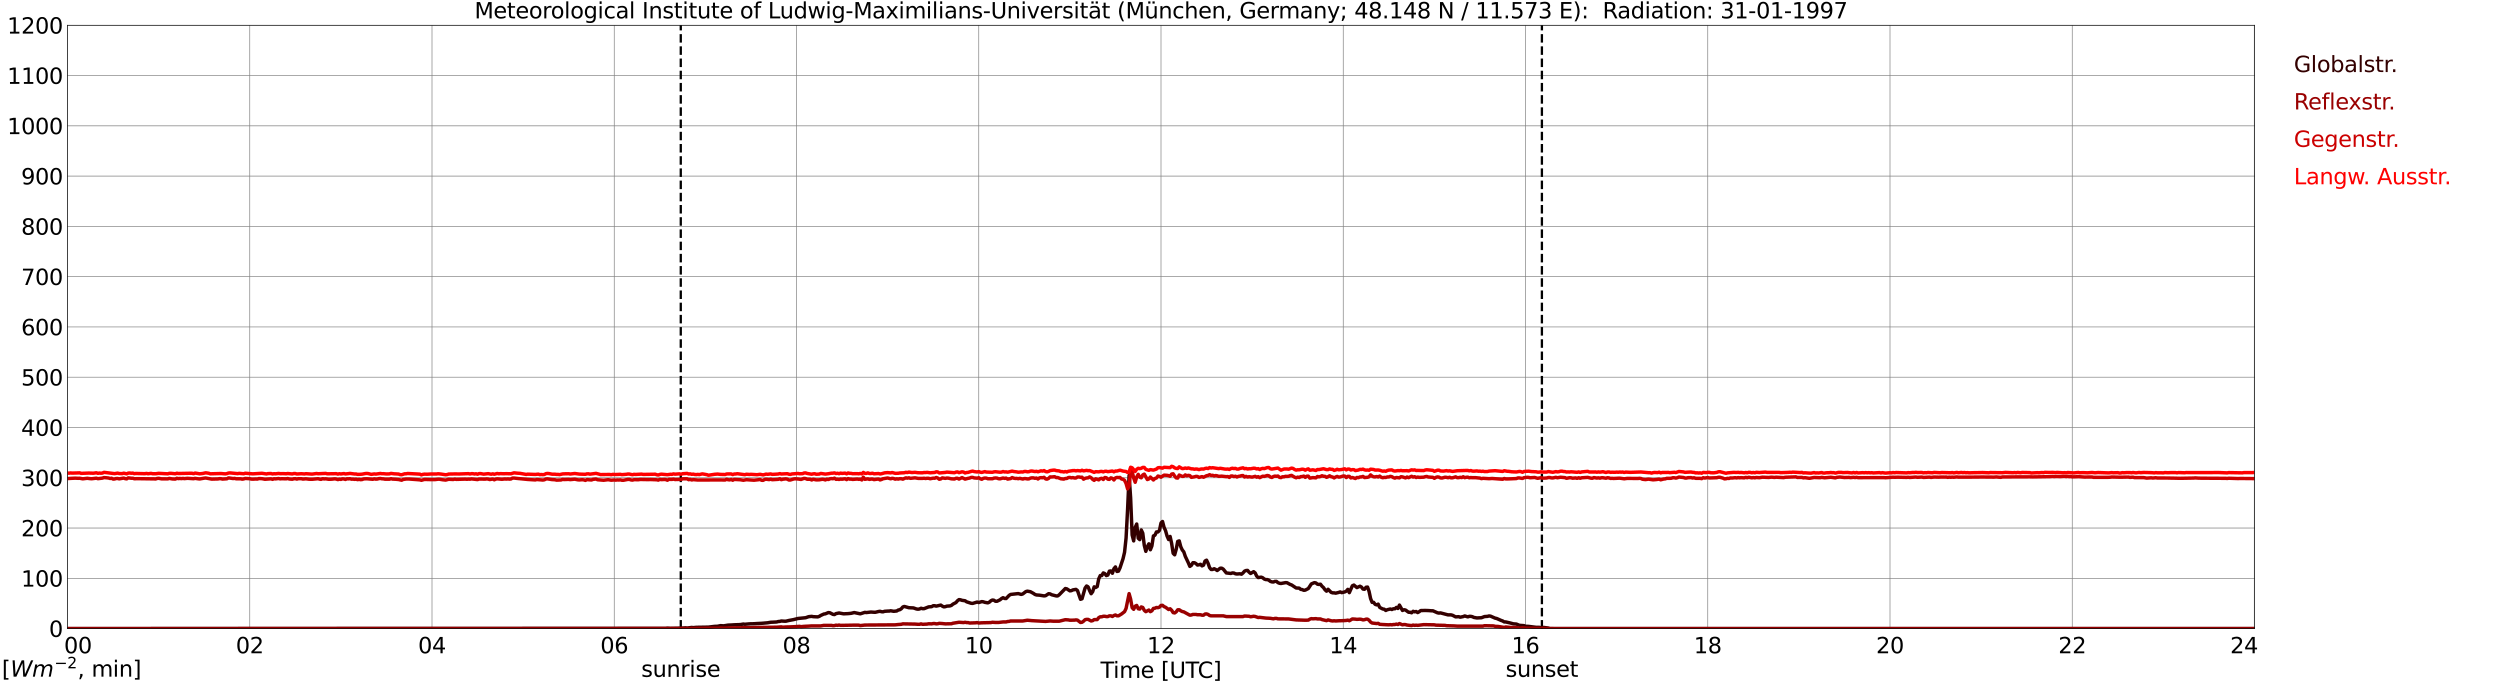 <?xml version="1.0" encoding="utf-8" standalone="no"?>
<!DOCTYPE svg PUBLIC "-//W3C//DTD SVG 1.1//EN"
  "http://www.w3.org/Graphics/SVG/1.1/DTD/svg11.dtd">
<svg xmlns:xlink="http://www.w3.org/1999/xlink" width="1085.4pt" height="296.64pt" viewBox="0 0 1085.4 296.64" xmlns="http://www.w3.org/2000/svg" version="1.1">
 <defs>
  <style type="text/css">*{stroke-linejoin: round; stroke-linecap: butt}</style>
 </defs>
 <g id="figure_1">
  <g id="patch_1">
   <path d="M 0 296.64 
L 1085.4 296.64 
L 1085.4 0 
L 0 0 
z
" style="fill: #ffffff"/>
  </g>
  <g id="axes_1">
   <g id="patch_2">
    <path d="M 29.306 272.909 
L 978.814 272.909 
L 978.814 10.976 
L 29.306 10.976 
z
" style="fill: #ffffff"/>
   </g>
   <g id="patch_3">
    <path d="M 978.814 272.909 
L 978.814 272.909 
L 978.814 10.976 
L 978.814 10.976 
z
" clip-path="url(#pbf6460f79c)" style="fill: #d3d3d3; opacity: 0.25; stroke: #d3d3d3; stroke-linejoin: miter"/>
   </g>
   <g id="matplotlib.axis_1">
    <g id="xtick_1">
     <g id="line2d_1">
      <path d="M 29.306 272.909 
L 29.306 10.976 
" clip-path="url(#pbf6460f79c)" style="fill: none; stroke: #808080; stroke-width: 0.3; stroke-linecap: square"/>
     </g>
     <g id="line2d_2"/>
     <g id="text_1">
      <!--    00 -->
      <g transform="translate(18.733 283.627) scale(0.095 -0.095)">
       <defs>
        <path id="DejaVuSans-20" transform="scale(0.016)"/>
        <path id="DejaVuSans-30" d="M 2034 4250 
Q 1547 4250 1301 3770 
Q 1056 3291 1056 2328 
Q 1056 1369 1301 889 
Q 1547 409 2034 409 
Q 2525 409 2770 889 
Q 3016 1369 3016 2328 
Q 3016 3291 2770 3770 
Q 2525 4250 2034 4250 
z
M 2034 4750 
Q 2819 4750 3233 4129 
Q 3647 3509 3647 2328 
Q 3647 1150 3233 529 
Q 2819 -91 2034 -91 
Q 1250 -91 836 529 
Q 422 1150 422 2328 
Q 422 3509 836 4129 
Q 1250 4750 2034 4750 
z
" transform="scale(0.016)"/>
       </defs>
       <use xlink:href="#DejaVuSans-20"/>
       <use xlink:href="#DejaVuSans-20" transform="translate(31.787 0)"/>
       <use xlink:href="#DejaVuSans-20" transform="translate(63.574 0)"/>
       <use xlink:href="#DejaVuSans-30" transform="translate(95.361 0)"/>
       <use xlink:href="#DejaVuSans-30" transform="translate(158.984 0)"/>
      </g>
     </g>
    </g>
    <g id="xtick_2">
     <g id="line2d_3">
      <path d="M 108.431 272.909 
L 108.431 10.976 
" clip-path="url(#pbf6460f79c)" style="fill: none; stroke: #808080; stroke-width: 0.3; stroke-linecap: square"/>
     </g>
     <g id="line2d_4"/>
     <g id="text_2">
      <!-- 02 -->
      <g transform="translate(102.387 283.627) scale(0.095 -0.095)">
       <defs>
        <path id="DejaVuSans-32" d="M 1228 531 
L 3431 531 
L 3431 0 
L 469 0 
L 469 531 
Q 828 903 1448 1529 
Q 2069 2156 2228 2338 
Q 2531 2678 2651 2914 
Q 2772 3150 2772 3378 
Q 2772 3750 2511 3984 
Q 2250 4219 1831 4219 
Q 1534 4219 1204 4116 
Q 875 4013 500 3803 
L 500 4441 
Q 881 4594 1212 4672 
Q 1544 4750 1819 4750 
Q 2544 4750 2975 4387 
Q 3406 4025 3406 3419 
Q 3406 3131 3298 2873 
Q 3191 2616 2906 2266 
Q 2828 2175 2409 1742 
Q 1991 1309 1228 531 
z
" transform="scale(0.016)"/>
       </defs>
       <use xlink:href="#DejaVuSans-30"/>
       <use xlink:href="#DejaVuSans-32" transform="translate(63.623 0)"/>
      </g>
     </g>
    </g>
    <g id="xtick_3">
     <g id="line2d_5">
      <path d="M 187.557 272.909 
L 187.557 10.976 
" clip-path="url(#pbf6460f79c)" style="fill: none; stroke: #808080; stroke-width: 0.3; stroke-linecap: square"/>
     </g>
     <g id="line2d_6"/>
     <g id="text_3">
      <!-- 04 -->
      <g transform="translate(181.513 283.627) scale(0.095 -0.095)">
       <defs>
        <path id="DejaVuSans-34" d="M 2419 4116 
L 825 1625 
L 2419 1625 
L 2419 4116 
z
M 2253 4666 
L 3047 4666 
L 3047 1625 
L 3713 1625 
L 3713 1100 
L 3047 1100 
L 3047 0 
L 2419 0 
L 2419 1100 
L 313 1100 
L 313 1709 
L 2253 4666 
z
" transform="scale(0.016)"/>
       </defs>
       <use xlink:href="#DejaVuSans-30"/>
       <use xlink:href="#DejaVuSans-34" transform="translate(63.623 0)"/>
      </g>
     </g>
    </g>
    <g id="xtick_4">
     <g id="line2d_7">
      <path d="M 266.683 272.909 
L 266.683 10.976 
" clip-path="url(#pbf6460f79c)" style="fill: none; stroke: #808080; stroke-width: 0.3; stroke-linecap: square"/>
     </g>
     <g id="line2d_8"/>
     <g id="text_4">
      <!-- 06 -->
      <g transform="translate(260.638 283.627) scale(0.095 -0.095)">
       <defs>
        <path id="DejaVuSans-36" d="M 2113 2584 
Q 1688 2584 1439 2293 
Q 1191 2003 1191 1497 
Q 1191 994 1439 701 
Q 1688 409 2113 409 
Q 2538 409 2786 701 
Q 3034 994 3034 1497 
Q 3034 2003 2786 2293 
Q 2538 2584 2113 2584 
z
M 3366 4563 
L 3366 3988 
Q 3128 4100 2886 4159 
Q 2644 4219 2406 4219 
Q 1781 4219 1451 3797 
Q 1122 3375 1075 2522 
Q 1259 2794 1537 2939 
Q 1816 3084 2150 3084 
Q 2853 3084 3261 2657 
Q 3669 2231 3669 1497 
Q 3669 778 3244 343 
Q 2819 -91 2113 -91 
Q 1303 -91 875 529 
Q 447 1150 447 2328 
Q 447 3434 972 4092 
Q 1497 4750 2381 4750 
Q 2619 4750 2861 4703 
Q 3103 4656 3366 4563 
z
" transform="scale(0.016)"/>
       </defs>
       <use xlink:href="#DejaVuSans-30"/>
       <use xlink:href="#DejaVuSans-36" transform="translate(63.623 0)"/>
      </g>
     </g>
    </g>
    <g id="xtick_5">
     <g id="line2d_9">
      <path d="M 345.808 272.909 
L 345.808 10.976 
" clip-path="url(#pbf6460f79c)" style="fill: none; stroke: #808080; stroke-width: 0.3; stroke-linecap: square"/>
     </g>
     <g id="line2d_10"/>
     <g id="text_5">
      <!-- 08 -->
      <g transform="translate(339.764 283.627) scale(0.095 -0.095)">
       <defs>
        <path id="DejaVuSans-38" d="M 2034 2216 
Q 1584 2216 1326 1975 
Q 1069 1734 1069 1313 
Q 1069 891 1326 650 
Q 1584 409 2034 409 
Q 2484 409 2743 651 
Q 3003 894 3003 1313 
Q 3003 1734 2745 1975 
Q 2488 2216 2034 2216 
z
M 1403 2484 
Q 997 2584 770 2862 
Q 544 3141 544 3541 
Q 544 4100 942 4425 
Q 1341 4750 2034 4750 
Q 2731 4750 3128 4425 
Q 3525 4100 3525 3541 
Q 3525 3141 3298 2862 
Q 3072 2584 2669 2484 
Q 3125 2378 3379 2068 
Q 3634 1759 3634 1313 
Q 3634 634 3220 271 
Q 2806 -91 2034 -91 
Q 1263 -91 848 271 
Q 434 634 434 1313 
Q 434 1759 690 2068 
Q 947 2378 1403 2484 
z
M 1172 3481 
Q 1172 3119 1398 2916 
Q 1625 2713 2034 2713 
Q 2441 2713 2670 2916 
Q 2900 3119 2900 3481 
Q 2900 3844 2670 4047 
Q 2441 4250 2034 4250 
Q 1625 4250 1398 4047 
Q 1172 3844 1172 3481 
z
" transform="scale(0.016)"/>
       </defs>
       <use xlink:href="#DejaVuSans-30"/>
       <use xlink:href="#DejaVuSans-38" transform="translate(63.623 0)"/>
      </g>
     </g>
    </g>
    <g id="xtick_6">
     <g id="line2d_11">
      <path d="M 424.934 272.909 
L 424.934 10.976 
" clip-path="url(#pbf6460f79c)" style="fill: none; stroke: #808080; stroke-width: 0.3; stroke-linecap: square"/>
     </g>
     <g id="line2d_12"/>
     <g id="text_6">
      <!-- 10 -->
      <g transform="translate(418.89 283.627) scale(0.095 -0.095)">
       <defs>
        <path id="DejaVuSans-31" d="M 794 531 
L 1825 531 
L 1825 4091 
L 703 3866 
L 703 4441 
L 1819 4666 
L 2450 4666 
L 2450 531 
L 3481 531 
L 3481 0 
L 794 0 
L 794 531 
z
" transform="scale(0.016)"/>
       </defs>
       <use xlink:href="#DejaVuSans-31"/>
       <use xlink:href="#DejaVuSans-30" transform="translate(63.623 0)"/>
      </g>
     </g>
    </g>
    <g id="xtick_7">
     <g id="line2d_13">
      <path d="M 504.06 272.909 
L 504.06 10.976 
" clip-path="url(#pbf6460f79c)" style="fill: none; stroke: #808080; stroke-width: 0.3; stroke-linecap: square"/>
     </g>
     <g id="line2d_14"/>
     <g id="text_7">
      <!-- 12 -->
      <g transform="translate(498.015 283.627) scale(0.095 -0.095)">
       <use xlink:href="#DejaVuSans-31"/>
       <use xlink:href="#DejaVuSans-32" transform="translate(63.623 0)"/>
      </g>
     </g>
    </g>
    <g id="xtick_8">
     <g id="line2d_15">
      <path d="M 583.185 272.909 
L 583.185 10.976 
" clip-path="url(#pbf6460f79c)" style="fill: none; stroke: #808080; stroke-width: 0.3; stroke-linecap: square"/>
     </g>
     <g id="line2d_16"/>
     <g id="text_8">
      <!-- 14 -->
      <g transform="translate(577.141 283.627) scale(0.095 -0.095)">
       <use xlink:href="#DejaVuSans-31"/>
       <use xlink:href="#DejaVuSans-34" transform="translate(63.623 0)"/>
      </g>
     </g>
    </g>
    <g id="xtick_9">
     <g id="line2d_17">
      <path d="M 662.311 272.909 
L 662.311 10.976 
" clip-path="url(#pbf6460f79c)" style="fill: none; stroke: #808080; stroke-width: 0.3; stroke-linecap: square"/>
     </g>
     <g id="line2d_18"/>
     <g id="text_9">
      <!-- 16 -->
      <g transform="translate(656.267 283.627) scale(0.095 -0.095)">
       <use xlink:href="#DejaVuSans-31"/>
       <use xlink:href="#DejaVuSans-36" transform="translate(63.623 0)"/>
      </g>
     </g>
    </g>
    <g id="xtick_10">
     <g id="line2d_19">
      <path d="M 741.437 272.909 
L 741.437 10.976 
" clip-path="url(#pbf6460f79c)" style="fill: none; stroke: #808080; stroke-width: 0.3; stroke-linecap: square"/>
     </g>
     <g id="line2d_20"/>
     <g id="text_10">
      <!-- 18 -->
      <g transform="translate(735.392 283.627) scale(0.095 -0.095)">
       <use xlink:href="#DejaVuSans-31"/>
       <use xlink:href="#DejaVuSans-38" transform="translate(63.623 0)"/>
      </g>
     </g>
    </g>
    <g id="xtick_11">
     <g id="line2d_21">
      <path d="M 820.562 272.909 
L 820.562 10.976 
" clip-path="url(#pbf6460f79c)" style="fill: none; stroke: #808080; stroke-width: 0.3; stroke-linecap: square"/>
     </g>
     <g id="line2d_22"/>
     <g id="text_11">
      <!-- 20 -->
      <g transform="translate(814.518 283.627) scale(0.095 -0.095)">
       <use xlink:href="#DejaVuSans-32"/>
       <use xlink:href="#DejaVuSans-30" transform="translate(63.623 0)"/>
      </g>
     </g>
    </g>
    <g id="xtick_12">
     <g id="line2d_23">
      <path d="M 899.688 272.909 
L 899.688 10.976 
" clip-path="url(#pbf6460f79c)" style="fill: none; stroke: #808080; stroke-width: 0.3; stroke-linecap: square"/>
     </g>
     <g id="line2d_24"/>
     <g id="text_12">
      <!-- 22 -->
      <g transform="translate(893.644 283.627) scale(0.095 -0.095)">
       <use xlink:href="#DejaVuSans-32"/>
       <use xlink:href="#DejaVuSans-32" transform="translate(63.623 0)"/>
      </g>
     </g>
    </g>
    <g id="xtick_13">
     <g id="line2d_25">
      <path d="M 978.814 272.909 
L 978.814 10.976 
" clip-path="url(#pbf6460f79c)" style="fill: none; stroke: #808080; stroke-width: 0.3; stroke-linecap: square"/>
     </g>
     <g id="line2d_26"/>
     <g id="text_13">
      <!-- 24    -->
      <g transform="translate(968.241 283.627) scale(0.095 -0.095)">
       <use xlink:href="#DejaVuSans-32"/>
       <use xlink:href="#DejaVuSans-34" transform="translate(63.623 0)"/>
       <use xlink:href="#DejaVuSans-20" transform="translate(127.246 0)"/>
       <use xlink:href="#DejaVuSans-20" transform="translate(159.033 0)"/>
       <use xlink:href="#DejaVuSans-20" transform="translate(190.82 0)"/>
      </g>
     </g>
    </g>
    <g id="text_14">
     <!-- Time [UTC] -->
     <g transform="translate(477.806 294.322) scale(0.095 -0.095)">
      <defs>
       <path id="DejaVuSans-54" d="M -19 4666 
L 3928 4666 
L 3928 4134 
L 2272 4134 
L 2272 0 
L 1638 0 
L 1638 4134 
L -19 4134 
L -19 4666 
z
" transform="scale(0.016)"/>
       <path id="DejaVuSans-69" d="M 603 3500 
L 1178 3500 
L 1178 0 
L 603 0 
L 603 3500 
z
M 603 4863 
L 1178 4863 
L 1178 4134 
L 603 4134 
L 603 4863 
z
" transform="scale(0.016)"/>
       <path id="DejaVuSans-6d" d="M 3328 2828 
Q 3544 3216 3844 3400 
Q 4144 3584 4550 3584 
Q 5097 3584 5394 3201 
Q 5691 2819 5691 2113 
L 5691 0 
L 5113 0 
L 5113 2094 
Q 5113 2597 4934 2840 
Q 4756 3084 4391 3084 
Q 3944 3084 3684 2787 
Q 3425 2491 3425 1978 
L 3425 0 
L 2847 0 
L 2847 2094 
Q 2847 2600 2669 2842 
Q 2491 3084 2119 3084 
Q 1678 3084 1418 2786 
Q 1159 2488 1159 1978 
L 1159 0 
L 581 0 
L 581 3500 
L 1159 3500 
L 1159 2956 
Q 1356 3278 1631 3431 
Q 1906 3584 2284 3584 
Q 2666 3584 2933 3390 
Q 3200 3197 3328 2828 
z
" transform="scale(0.016)"/>
       <path id="DejaVuSans-65" d="M 3597 1894 
L 3597 1613 
L 953 1613 
Q 991 1019 1311 708 
Q 1631 397 2203 397 
Q 2534 397 2845 478 
Q 3156 559 3463 722 
L 3463 178 
Q 3153 47 2828 -22 
Q 2503 -91 2169 -91 
Q 1331 -91 842 396 
Q 353 884 353 1716 
Q 353 2575 817 3079 
Q 1281 3584 2069 3584 
Q 2775 3584 3186 3129 
Q 3597 2675 3597 1894 
z
M 3022 2063 
Q 3016 2534 2758 2815 
Q 2500 3097 2075 3097 
Q 1594 3097 1305 2825 
Q 1016 2553 972 2059 
L 3022 2063 
z
" transform="scale(0.016)"/>
       <path id="DejaVuSans-5b" d="M 550 4863 
L 1875 4863 
L 1875 4416 
L 1125 4416 
L 1125 -397 
L 1875 -397 
L 1875 -844 
L 550 -844 
L 550 4863 
z
" transform="scale(0.016)"/>
       <path id="DejaVuSans-55" d="M 556 4666 
L 1191 4666 
L 1191 1831 
Q 1191 1081 1462 751 
Q 1734 422 2344 422 
Q 2950 422 3222 751 
Q 3494 1081 3494 1831 
L 3494 4666 
L 4128 4666 
L 4128 1753 
Q 4128 841 3676 375 
Q 3225 -91 2344 -91 
Q 1459 -91 1007 375 
Q 556 841 556 1753 
L 556 4666 
z
" transform="scale(0.016)"/>
       <path id="DejaVuSans-43" d="M 4122 4306 
L 4122 3641 
Q 3803 3938 3442 4084 
Q 3081 4231 2675 4231 
Q 1875 4231 1450 3742 
Q 1025 3253 1025 2328 
Q 1025 1406 1450 917 
Q 1875 428 2675 428 
Q 3081 428 3442 575 
Q 3803 722 4122 1019 
L 4122 359 
Q 3791 134 3420 21 
Q 3050 -91 2638 -91 
Q 1578 -91 968 557 
Q 359 1206 359 2328 
Q 359 3453 968 4101 
Q 1578 4750 2638 4750 
Q 3056 4750 3426 4639 
Q 3797 4528 4122 4306 
z
" transform="scale(0.016)"/>
       <path id="DejaVuSans-5d" d="M 1947 4863 
L 1947 -844 
L 622 -844 
L 622 -397 
L 1369 -397 
L 1369 4416 
L 622 4416 
L 622 4863 
L 1947 4863 
z
" transform="scale(0.016)"/>
      </defs>
      <use xlink:href="#DejaVuSans-54"/>
      <use xlink:href="#DejaVuSans-69" transform="translate(57.959 0)"/>
      <use xlink:href="#DejaVuSans-6d" transform="translate(85.742 0)"/>
      <use xlink:href="#DejaVuSans-65" transform="translate(183.154 0)"/>
      <use xlink:href="#DejaVuSans-20" transform="translate(244.678 0)"/>
      <use xlink:href="#DejaVuSans-5b" transform="translate(276.465 0)"/>
      <use xlink:href="#DejaVuSans-55" transform="translate(315.479 0)"/>
      <use xlink:href="#DejaVuSans-54" transform="translate(388.672 0)"/>
      <use xlink:href="#DejaVuSans-43" transform="translate(443.881 0)"/>
      <use xlink:href="#DejaVuSans-5d" transform="translate(513.705 0)"/>
     </g>
    </g>
   </g>
   <g id="matplotlib.axis_2">
    <g id="ytick_1">
     <g id="line2d_27">
      <path d="M 29.306 272.909 
L 978.814 272.909 
" clip-path="url(#pbf6460f79c)" style="fill: none; stroke: #808080; stroke-width: 0.3; stroke-linecap: square"/>
     </g>
     <g id="line2d_28"/>
     <g id="text_15">
      <!-- 0 -->
      <g transform="translate(21.261 276.518) scale(0.095 -0.095)">
       <use xlink:href="#DejaVuSans-30"/>
      </g>
     </g>
    </g>
    <g id="ytick_2">
     <g id="line2d_29">
      <path d="M 29.306 251.081 
L 978.814 251.081 
" clip-path="url(#pbf6460f79c)" style="fill: none; stroke: #808080; stroke-width: 0.3; stroke-linecap: square"/>
     </g>
     <g id="line2d_30"/>
     <g id="text_16">
      <!-- 100 -->
      <g transform="translate(9.173 254.69) scale(0.095 -0.095)">
       <use xlink:href="#DejaVuSans-31"/>
       <use xlink:href="#DejaVuSans-30" transform="translate(63.623 0)"/>
       <use xlink:href="#DejaVuSans-30" transform="translate(127.246 0)"/>
      </g>
     </g>
    </g>
    <g id="ytick_3">
     <g id="line2d_31">
      <path d="M 29.306 229.253 
L 978.814 229.253 
" clip-path="url(#pbf6460f79c)" style="fill: none; stroke: #808080; stroke-width: 0.3; stroke-linecap: square"/>
     </g>
     <g id="line2d_32"/>
     <g id="text_17">
      <!-- 200 -->
      <g transform="translate(9.173 232.863) scale(0.095 -0.095)">
       <use xlink:href="#DejaVuSans-32"/>
       <use xlink:href="#DejaVuSans-30" transform="translate(63.623 0)"/>
       <use xlink:href="#DejaVuSans-30" transform="translate(127.246 0)"/>
      </g>
     </g>
    </g>
    <g id="ytick_4">
     <g id="line2d_33">
      <path d="M 29.306 207.426 
L 978.814 207.426 
" clip-path="url(#pbf6460f79c)" style="fill: none; stroke: #808080; stroke-width: 0.3; stroke-linecap: square"/>
     </g>
     <g id="line2d_34"/>
     <g id="text_18">
      <!-- 300 -->
      <g transform="translate(9.173 211.035) scale(0.095 -0.095)">
       <defs>
        <path id="DejaVuSans-33" d="M 2597 2516 
Q 3050 2419 3304 2112 
Q 3559 1806 3559 1356 
Q 3559 666 3084 287 
Q 2609 -91 1734 -91 
Q 1441 -91 1130 -33 
Q 819 25 488 141 
L 488 750 
Q 750 597 1062 519 
Q 1375 441 1716 441 
Q 2309 441 2620 675 
Q 2931 909 2931 1356 
Q 2931 1769 2642 2001 
Q 2353 2234 1838 2234 
L 1294 2234 
L 1294 2753 
L 1863 2753 
Q 2328 2753 2575 2939 
Q 2822 3125 2822 3475 
Q 2822 3834 2567 4026 
Q 2313 4219 1838 4219 
Q 1578 4219 1281 4162 
Q 984 4106 628 3988 
L 628 4550 
Q 988 4650 1302 4700 
Q 1616 4750 1894 4750 
Q 2613 4750 3031 4423 
Q 3450 4097 3450 3541 
Q 3450 3153 3228 2886 
Q 3006 2619 2597 2516 
z
" transform="scale(0.016)"/>
       </defs>
       <use xlink:href="#DejaVuSans-33"/>
       <use xlink:href="#DejaVuSans-30" transform="translate(63.623 0)"/>
       <use xlink:href="#DejaVuSans-30" transform="translate(127.246 0)"/>
      </g>
     </g>
    </g>
    <g id="ytick_5">
     <g id="line2d_35">
      <path d="M 29.306 185.598 
L 978.814 185.598 
" clip-path="url(#pbf6460f79c)" style="fill: none; stroke: #808080; stroke-width: 0.3; stroke-linecap: square"/>
     </g>
     <g id="line2d_36"/>
     <g id="text_19">
      <!-- 400 -->
      <g transform="translate(9.173 189.207) scale(0.095 -0.095)">
       <use xlink:href="#DejaVuSans-34"/>
       <use xlink:href="#DejaVuSans-30" transform="translate(63.623 0)"/>
       <use xlink:href="#DejaVuSans-30" transform="translate(127.246 0)"/>
      </g>
     </g>
    </g>
    <g id="ytick_6">
     <g id="line2d_37">
      <path d="M 29.306 163.77 
L 978.814 163.77 
" clip-path="url(#pbf6460f79c)" style="fill: none; stroke: #808080; stroke-width: 0.3; stroke-linecap: square"/>
     </g>
     <g id="line2d_38"/>
     <g id="text_20">
      <!-- 500 -->
      <g transform="translate(9.173 167.379) scale(0.095 -0.095)">
       <defs>
        <path id="DejaVuSans-35" d="M 691 4666 
L 3169 4666 
L 3169 4134 
L 1269 4134 
L 1269 2991 
Q 1406 3038 1543 3061 
Q 1681 3084 1819 3084 
Q 2600 3084 3056 2656 
Q 3513 2228 3513 1497 
Q 3513 744 3044 326 
Q 2575 -91 1722 -91 
Q 1428 -91 1123 -41 
Q 819 9 494 109 
L 494 744 
Q 775 591 1075 516 
Q 1375 441 1709 441 
Q 2250 441 2565 725 
Q 2881 1009 2881 1497 
Q 2881 1984 2565 2268 
Q 2250 2553 1709 2553 
Q 1456 2553 1204 2497 
Q 953 2441 691 2322 
L 691 4666 
z
" transform="scale(0.016)"/>
       </defs>
       <use xlink:href="#DejaVuSans-35"/>
       <use xlink:href="#DejaVuSans-30" transform="translate(63.623 0)"/>
       <use xlink:href="#DejaVuSans-30" transform="translate(127.246 0)"/>
      </g>
     </g>
    </g>
    <g id="ytick_7">
     <g id="line2d_39">
      <path d="M 29.306 141.942 
L 978.814 141.942 
" clip-path="url(#pbf6460f79c)" style="fill: none; stroke: #808080; stroke-width: 0.3; stroke-linecap: square"/>
     </g>
     <g id="line2d_40"/>
     <g id="text_21">
      <!-- 600 -->
      <g transform="translate(9.173 145.551) scale(0.095 -0.095)">
       <use xlink:href="#DejaVuSans-36"/>
       <use xlink:href="#DejaVuSans-30" transform="translate(63.623 0)"/>
       <use xlink:href="#DejaVuSans-30" transform="translate(127.246 0)"/>
      </g>
     </g>
    </g>
    <g id="ytick_8">
     <g id="line2d_41">
      <path d="M 29.306 120.114 
L 978.814 120.114 
" clip-path="url(#pbf6460f79c)" style="fill: none; stroke: #808080; stroke-width: 0.3; stroke-linecap: square"/>
     </g>
     <g id="line2d_42"/>
     <g id="text_22">
      <!-- 700 -->
      <g transform="translate(9.173 123.724) scale(0.095 -0.095)">
       <defs>
        <path id="DejaVuSans-37" d="M 525 4666 
L 3525 4666 
L 3525 4397 
L 1831 0 
L 1172 0 
L 2766 4134 
L 525 4134 
L 525 4666 
z
" transform="scale(0.016)"/>
       </defs>
       <use xlink:href="#DejaVuSans-37"/>
       <use xlink:href="#DejaVuSans-30" transform="translate(63.623 0)"/>
       <use xlink:href="#DejaVuSans-30" transform="translate(127.246 0)"/>
      </g>
     </g>
    </g>
    <g id="ytick_9">
     <g id="line2d_43">
      <path d="M 29.306 98.287 
L 978.814 98.287 
" clip-path="url(#pbf6460f79c)" style="fill: none; stroke: #808080; stroke-width: 0.3; stroke-linecap: square"/>
     </g>
     <g id="line2d_44"/>
     <g id="text_23">
      <!-- 800 -->
      <g transform="translate(9.173 101.896) scale(0.095 -0.095)">
       <use xlink:href="#DejaVuSans-38"/>
       <use xlink:href="#DejaVuSans-30" transform="translate(63.623 0)"/>
       <use xlink:href="#DejaVuSans-30" transform="translate(127.246 0)"/>
      </g>
     </g>
    </g>
    <g id="ytick_10">
     <g id="line2d_45">
      <path d="M 29.306 76.459 
L 978.814 76.459 
" clip-path="url(#pbf6460f79c)" style="fill: none; stroke: #808080; stroke-width: 0.3; stroke-linecap: square"/>
     </g>
     <g id="line2d_46"/>
     <g id="text_24">
      <!-- 900 -->
      <g transform="translate(9.173 80.068) scale(0.095 -0.095)">
       <defs>
        <path id="DejaVuSans-39" d="M 703 97 
L 703 672 
Q 941 559 1184 500 
Q 1428 441 1663 441 
Q 2288 441 2617 861 
Q 2947 1281 2994 2138 
Q 2813 1869 2534 1725 
Q 2256 1581 1919 1581 
Q 1219 1581 811 2004 
Q 403 2428 403 3163 
Q 403 3881 828 4315 
Q 1253 4750 1959 4750 
Q 2769 4750 3195 4129 
Q 3622 3509 3622 2328 
Q 3622 1225 3098 567 
Q 2575 -91 1691 -91 
Q 1453 -91 1209 -44 
Q 966 3 703 97 
z
M 1959 2075 
Q 2384 2075 2632 2365 
Q 2881 2656 2881 3163 
Q 2881 3666 2632 3958 
Q 2384 4250 1959 4250 
Q 1534 4250 1286 3958 
Q 1038 3666 1038 3163 
Q 1038 2656 1286 2365 
Q 1534 2075 1959 2075 
z
" transform="scale(0.016)"/>
       </defs>
       <use xlink:href="#DejaVuSans-39"/>
       <use xlink:href="#DejaVuSans-30" transform="translate(63.623 0)"/>
       <use xlink:href="#DejaVuSans-30" transform="translate(127.246 0)"/>
      </g>
     </g>
    </g>
    <g id="ytick_11">
     <g id="line2d_47">
      <path d="M 29.306 54.631 
L 978.814 54.631 
" clip-path="url(#pbf6460f79c)" style="fill: none; stroke: #808080; stroke-width: 0.3; stroke-linecap: square"/>
     </g>
     <g id="line2d_48"/>
     <g id="text_25">
      <!-- 1000 -->
      <g transform="translate(3.128 58.24) scale(0.095 -0.095)">
       <use xlink:href="#DejaVuSans-31"/>
       <use xlink:href="#DejaVuSans-30" transform="translate(63.623 0)"/>
       <use xlink:href="#DejaVuSans-30" transform="translate(127.246 0)"/>
       <use xlink:href="#DejaVuSans-30" transform="translate(190.869 0)"/>
      </g>
     </g>
    </g>
    <g id="ytick_12">
     <g id="line2d_49">
      <path d="M 29.306 32.803 
L 978.814 32.803 
" clip-path="url(#pbf6460f79c)" style="fill: none; stroke: #808080; stroke-width: 0.3; stroke-linecap: square"/>
     </g>
     <g id="line2d_50"/>
     <g id="text_26">
      <!-- 1100 -->
      <g transform="translate(3.128 36.413) scale(0.095 -0.095)">
       <use xlink:href="#DejaVuSans-31"/>
       <use xlink:href="#DejaVuSans-31" transform="translate(63.623 0)"/>
       <use xlink:href="#DejaVuSans-30" transform="translate(127.246 0)"/>
       <use xlink:href="#DejaVuSans-30" transform="translate(190.869 0)"/>
      </g>
     </g>
    </g>
    <g id="ytick_13">
     <g id="line2d_51">
      <path d="M 29.306 10.976 
L 978.814 10.976 
" clip-path="url(#pbf6460f79c)" style="fill: none; stroke: #808080; stroke-width: 0.3; stroke-linecap: square"/>
     </g>
     <g id="line2d_52"/>
     <g id="text_27">
      <!-- 1200 -->
      <g transform="translate(3.128 14.585) scale(0.095 -0.095)">
       <use xlink:href="#DejaVuSans-31"/>
       <use xlink:href="#DejaVuSans-32" transform="translate(63.623 0)"/>
       <use xlink:href="#DejaVuSans-30" transform="translate(127.246 0)"/>
       <use xlink:href="#DejaVuSans-30" transform="translate(190.869 0)"/>
      </g>
     </g>
    </g>
   </g>
   <g id="line2d_53">
    <path d="M 295.564 272.909 
L 295.564 10.976 
" clip-path="url(#pbf6460f79c)" style="fill: none; stroke-dasharray: 3.7,1.6; stroke-dashoffset: 0; stroke: #000000"/>
   </g>
   <g id="line2d_54">
    <path d="M 669.432 272.909 
L 669.432 10.976 
" clip-path="url(#pbf6460f79c)" style="fill: none; stroke-dasharray: 3.7,1.6; stroke-dashoffset: 0; stroke: #000000"/>
   </g>
   <g id="line2d_55">
    <path d="M 29.306 272.909 
L 289.102 272.815 
L 289.761 272.723 
L 291.08 272.815 
L 295.696 272.723 
L 297.674 272.588 
L 298.333 272.68 
L 300.311 272.405 
L 300.971 272.496 
L 302.289 272.359 
L 307.564 272.267 
L 310.202 271.946 
L 311.521 271.9 
L 312.839 271.625 
L 314.158 271.717 
L 316.136 271.398 
L 317.455 271.352 
L 318.774 271.261 
L 321.411 271.169 
L 322.73 270.94 
L 323.39 271.032 
L 325.368 270.848 
L 327.346 270.802 
L 328.665 270.711 
L 330.643 270.619 
L 333.28 270.39 
L 334.599 270.161 
L 336.577 270.071 
L 337.236 270.025 
L 337.896 269.842 
L 338.555 269.796 
L 339.215 269.613 
L 340.533 269.704 
L 341.193 269.704 
L 342.512 269.384 
L 344.49 269.017 
L 346.468 268.515 
L 349.765 268.194 
L 351.083 267.736 
L 352.402 267.598 
L 353.062 267.736 
L 355.04 267.827 
L 355.699 267.598 
L 356.359 267.188 
L 357.677 266.592 
L 358.337 266.5 
L 359.655 265.952 
L 360.315 266.044 
L 361.634 266.729 
L 362.293 266.821 
L 362.952 266.408 
L 364.271 266.136 
L 366.249 266.5 
L 368.227 266.408 
L 369.546 266.273 
L 370.865 265.952 
L 373.502 266.5 
L 375.481 265.861 
L 376.14 265.952 
L 378.118 265.723 
L 379.437 265.815 
L 380.096 265.815 
L 381.415 265.494 
L 382.074 265.402 
L 382.734 265.586 
L 383.393 265.631 
L 384.053 265.402 
L 385.371 265.311 
L 386.031 265.311 
L 386.69 265.173 
L 388.009 265.402 
L 389.328 265.265 
L 389.987 264.854 
L 390.646 264.717 
L 391.306 264.304 
L 391.965 263.527 
L 392.624 263.298 
L 394.603 263.846 
L 396.581 263.938 
L 397.899 264.396 
L 398.559 264.488 
L 399.218 264.396 
L 399.878 264.075 
L 400.537 264.258 
L 401.196 264.258 
L 403.175 263.481 
L 404.493 263.39 
L 405.153 262.977 
L 405.812 262.977 
L 406.471 263.161 
L 408.45 262.702 
L 409.109 263.161 
L 409.768 263.481 
L 410.428 263.39 
L 411.087 263.161 
L 412.406 263.069 
L 413.065 262.84 
L 413.725 262.292 
L 415.043 261.604 
L 415.703 260.827 
L 416.362 260.323 
L 417.022 260.415 
L 417.681 260.644 
L 419 260.827 
L 419.659 261.283 
L 421.637 261.925 
L 422.297 261.971 
L 424.275 261.375 
L 424.934 261.604 
L 426.253 261.192 
L 426.912 261.283 
L 427.572 261.513 
L 428.89 261.742 
L 429.55 261.421 
L 430.209 260.827 
L 430.869 260.506 
L 431.528 260.598 
L 432.187 261.056 
L 432.847 261.056 
L 434.165 260.415 
L 434.825 259.867 
L 435.484 259.5 
L 436.144 259.821 
L 436.803 259.867 
L 438.122 258.494 
L 438.781 258.081 
L 442.078 257.714 
L 443.397 258.081 
L 444.056 257.852 
L 445.375 256.846 
L 446.034 256.662 
L 447.353 256.892 
L 448.672 257.623 
L 449.331 258.081 
L 449.991 258.31 
L 451.309 258.402 
L 453.287 258.721 
L 453.947 258.629 
L 455.266 257.76 
L 455.925 257.852 
L 456.584 258.219 
L 458.563 258.721 
L 459.222 258.721 
L 459.881 258.219 
L 462.519 255.519 
L 463.178 255.656 
L 464.497 256.525 
L 465.156 256.433 
L 465.816 256.112 
L 467.134 255.885 
L 467.794 256.387 
L 469.113 260.185 
L 469.772 259.956 
L 471.091 255.335 
L 471.75 254.421 
L 472.409 254.785 
L 473.069 256.433 
L 473.728 257.76 
L 474.388 256.892 
L 475.047 254.785 
L 475.706 255.06 
L 476.366 254.65 
L 477.025 251.308 
L 477.685 249.889 
L 478.344 249.889 
L 479.003 248.745 
L 479.663 249.02 
L 480.322 249.889 
L 480.981 249.66 
L 481.641 247.968 
L 482.3 247.877 
L 482.96 248.883 
L 483.619 246.916 
L 484.278 246.137 
L 484.938 248.106 
L 485.597 247.968 
L 486.256 246.55 
L 487.575 242.568 
L 488.235 239.776 
L 488.894 233.599 
L 489.553 221.153 
L 490.213 206.417 
L 490.872 216.165 
L 491.532 232.272 
L 492.191 234.835 
L 492.85 229.024 
L 493.51 227.514 
L 494.169 233.691 
L 494.828 234.285 
L 495.488 230.076 
L 496.147 231.495 
L 496.807 236.801 
L 497.466 239.364 
L 498.125 237.351 
L 498.785 236.116 
L 499.444 238.679 
L 500.103 237.031 
L 500.763 232.685 
L 501.422 232.364 
L 502.082 230.945 
L 502.741 230.945 
L 503.4 230.26 
L 504.06 227.055 
L 504.719 226.416 
L 505.379 228.932 
L 506.038 230.395 
L 506.697 232.73 
L 507.357 234.239 
L 508.016 232.912 
L 508.675 235.933 
L 509.335 240.235 
L 509.994 240.874 
L 510.654 238.495 
L 511.313 235.064 
L 511.972 234.835 
L 512.632 237.351 
L 513.291 238.77 
L 513.95 239.593 
L 514.61 241.562 
L 515.929 244.354 
L 516.588 245.908 
L 517.247 245.452 
L 517.907 244.308 
L 518.566 244.308 
L 519.226 244.672 
L 519.885 245.314 
L 520.544 245.222 
L 521.204 244.993 
L 521.863 245.681 
L 522.522 245.36 
L 523.182 243.574 
L 523.841 243.208 
L 524.501 244.581 
L 525.16 246.458 
L 525.819 247.235 
L 526.479 247.235 
L 527.138 246.916 
L 527.797 247.235 
L 528.457 247.693 
L 529.776 246.687 
L 530.435 246.687 
L 531.094 247.097 
L 532.413 248.745 
L 534.391 248.975 
L 535.051 248.745 
L 535.71 248.791 
L 536.369 249.112 
L 537.029 249.204 
L 538.348 249.112 
L 539.007 249.296 
L 539.666 248.745 
L 540.326 247.968 
L 540.985 247.693 
L 541.644 247.648 
L 542.304 248.425 
L 542.963 248.975 
L 544.282 248.198 
L 544.941 248.745 
L 545.601 250.118 
L 546.26 250.76 
L 547.579 250.577 
L 548.238 250.852 
L 548.898 251.4 
L 549.557 251.629 
L 550.216 251.629 
L 550.876 251.904 
L 551.535 252.406 
L 552.195 252.635 
L 552.854 252.681 
L 553.513 252.406 
L 554.173 252.406 
L 554.832 252.956 
L 555.491 253.231 
L 556.151 253.323 
L 558.129 252.956 
L 558.788 253.002 
L 560.107 253.733 
L 560.766 253.962 
L 562.745 255.289 
L 564.063 255.335 
L 564.723 255.885 
L 565.382 255.977 
L 566.042 256.296 
L 566.701 256.204 
L 568.02 255.519 
L 569.338 253.504 
L 570.657 252.956 
L 571.317 253.094 
L 571.976 253.641 
L 572.635 253.733 
L 573.295 253.641 
L 573.954 254.512 
L 574.613 255.106 
L 575.273 256.067 
L 575.932 256.662 
L 576.592 255.839 
L 577.91 257.167 
L 578.57 257.394 
L 579.229 257.394 
L 579.889 257.531 
L 581.207 257.212 
L 581.867 256.983 
L 582.526 257.302 
L 583.845 256.983 
L 584.504 256.662 
L 585.164 255.885 
L 585.823 257.302 
L 587.142 254.329 
L 587.801 254.008 
L 589.12 255.106 
L 590.439 254.512 
L 591.098 254.877 
L 591.757 255.748 
L 592.417 255.839 
L 593.076 254.969 
L 593.736 254.877 
L 594.395 256.754 
L 595.054 259.867 
L 595.714 261.513 
L 596.373 261.513 
L 597.032 262.383 
L 597.692 262.61 
L 598.351 262.292 
L 599.011 263.711 
L 600.329 264.396 
L 600.989 264.488 
L 601.648 265.036 
L 602.307 264.717 
L 603.626 264.396 
L 604.286 264.625 
L 604.945 264.304 
L 605.604 264.304 
L 606.264 263.711 
L 606.923 264.167 
L 607.582 262.702 
L 608.901 265.036 
L 609.561 264.717 
L 610.22 264.854 
L 611.539 265.815 
L 612.198 265.815 
L 612.858 266.044 
L 613.517 265.402 
L 614.176 265.631 
L 614.836 265.494 
L 615.495 265.952 
L 616.154 265.586 
L 616.814 265.081 
L 618.792 265.036 
L 620.111 265.081 
L 621.429 265.173 
L 622.089 265.173 
L 624.067 266.044 
L 624.726 266.181 
L 625.386 266.09 
L 628.683 266.959 
L 630.001 266.959 
L 630.661 267.142 
L 631.98 267.827 
L 633.298 267.736 
L 633.958 267.965 
L 635.276 267.69 
L 635.936 267.417 
L 637.255 267.827 
L 637.914 267.598 
L 638.573 267.598 
L 639.233 267.736 
L 639.892 268.056 
L 641.211 268.286 
L 643.189 268.194 
L 644.508 267.69 
L 645.827 267.598 
L 646.486 267.417 
L 647.145 267.509 
L 649.123 268.377 
L 649.783 268.515 
L 651.761 269.384 
L 652.42 269.613 
L 653.08 270.025 
L 653.739 270.025 
L 655.717 270.482 
L 657.036 270.848 
L 658.355 270.94 
L 659.674 271.488 
L 660.992 271.579 
L 661.652 271.625 
L 662.311 271.9 
L 663.63 271.946 
L 666.927 272.359 
L 668.246 272.359 
L 668.905 272.496 
L 670.224 272.405 
L 672.202 272.68 
L 672.861 272.909 
L 978.154 272.909 
L 978.154 272.909 
" clip-path="url(#pbf6460f79c)" style="fill: none; stroke: #330000; stroke-width: 1.5; stroke-linecap: square"/>
   </g>
   <g id="line2d_56">
    <path d="M 29.306 272.909 
L 299.652 272.861 
L 300.311 272.769 
L 300.971 272.861 
L 302.289 272.769 
L 312.18 272.721 
L 312.839 272.629 
L 314.158 272.721 
L 315.477 272.629 
L 322.73 272.536 
L 323.39 272.442 
L 324.049 272.536 
L 325.368 272.442 
L 326.027 272.536 
L 327.346 272.442 
L 329.324 272.396 
L 337.236 272.302 
L 338.555 272.21 
L 339.215 272.162 
L 339.874 272.302 
L 341.193 272.21 
L 343.171 272.162 
L 345.149 272.071 
L 346.468 271.977 
L 347.127 271.931 
L 347.787 272.071 
L 349.105 271.931 
L 351.083 271.837 
L 352.402 271.745 
L 356.359 271.745 
L 357.677 271.512 
L 360.974 271.512 
L 361.634 271.652 
L 362.293 271.606 
L 362.952 271.418 
L 363.612 271.512 
L 364.271 271.372 
L 364.93 271.512 
L 370.206 271.418 
L 371.524 271.418 
L 372.843 271.418 
L 373.502 271.606 
L 375.481 271.372 
L 388.668 271.278 
L 389.987 271.139 
L 391.306 271.047 
L 391.965 270.859 
L 397.24 270.953 
L 398.559 271.047 
L 399.218 271.047 
L 399.878 270.859 
L 400.537 271.047 
L 402.515 270.953 
L 403.175 270.813 
L 404.493 270.859 
L 405.153 270.722 
L 405.812 270.722 
L 406.471 270.859 
L 407.131 270.813 
L 407.79 270.628 
L 409.109 270.722 
L 410.428 270.859 
L 412.406 270.813 
L 413.065 270.813 
L 413.725 270.582 
L 416.362 270.163 
L 417.681 270.255 
L 418.34 270.303 
L 419 270.163 
L 419.659 270.303 
L 420.318 270.303 
L 420.978 270.488 
L 423.615 270.394 
L 424.275 270.303 
L 424.934 270.488 
L 426.253 270.394 
L 430.209 270.303 
L 430.869 270.163 
L 432.187 270.255 
L 433.506 270.255 
L 435.484 270.023 
L 436.803 270.023 
L 437.462 269.835 
L 438.122 269.79 
L 438.781 269.604 
L 444.056 269.604 
L 446.034 269.279 
L 448.012 269.464 
L 453.947 269.79 
L 455.925 269.604 
L 457.244 269.696 
L 459.881 269.696 
L 462.519 269.045 
L 463.838 269.139 
L 464.497 269.279 
L 466.475 269.231 
L 467.134 269.139 
L 467.794 269.231 
L 469.113 270.255 
L 469.772 270.163 
L 470.431 269.696 
L 471.091 269.045 
L 471.75 268.906 
L 472.409 268.906 
L 473.728 269.604 
L 474.388 269.464 
L 475.047 268.999 
L 476.366 268.999 
L 477.025 268.161 
L 477.685 267.788 
L 478.344 267.788 
L 479.003 267.557 
L 479.663 267.557 
L 480.322 267.696 
L 480.981 267.696 
L 481.641 267.369 
L 482.3 267.369 
L 482.96 267.648 
L 483.619 267.229 
L 484.278 266.998 
L 484.938 267.369 
L 485.597 267.369 
L 486.916 266.579 
L 488.235 265.555 
L 488.894 264.158 
L 490.213 257.736 
L 490.872 260.109 
L 491.532 263.833 
L 492.191 264.531 
L 492.85 263.18 
L 493.51 262.855 
L 494.169 264.298 
L 494.828 264.437 
L 495.488 263.508 
L 496.147 263.739 
L 496.807 264.996 
L 497.466 265.555 
L 498.785 264.857 
L 499.444 265.555 
L 500.103 265.182 
L 500.763 264.158 
L 501.422 264.064 
L 502.082 263.739 
L 502.741 263.833 
L 503.4 263.599 
L 504.06 262.855 
L 504.719 262.809 
L 505.379 263.368 
L 506.038 263.647 
L 507.357 264.623 
L 508.016 264.298 
L 508.675 264.95 
L 509.335 265.974 
L 509.994 266.114 
L 510.654 265.647 
L 511.313 264.763 
L 511.972 264.717 
L 512.632 265.182 
L 513.291 265.507 
L 513.95 265.647 
L 516.588 267.09 
L 517.247 266.998 
L 517.907 266.764 
L 519.226 266.764 
L 519.885 266.904 
L 521.204 266.904 
L 521.863 267.09 
L 522.522 267.09 
L 523.182 266.579 
L 523.841 266.533 
L 524.501 266.764 
L 525.16 267.229 
L 525.819 267.369 
L 531.094 267.369 
L 532.413 267.696 
L 539.666 267.696 
L 540.326 267.463 
L 542.304 267.557 
L 542.963 267.788 
L 544.282 267.557 
L 544.941 267.648 
L 546.26 268.113 
L 546.919 268.022 
L 549.557 268.347 
L 551.535 268.441 
L 552.854 268.672 
L 553.513 268.486 
L 554.173 268.486 
L 554.832 268.672 
L 559.448 268.72 
L 562.745 269.139 
L 565.382 269.231 
L 566.701 269.279 
L 568.02 269.231 
L 568.679 268.812 
L 569.338 268.58 
L 569.998 268.672 
L 571.317 268.58 
L 571.976 268.72 
L 573.295 268.72 
L 573.954 268.999 
L 575.932 269.464 
L 576.592 269.139 
L 577.91 269.51 
L 578.57 269.604 
L 579.229 269.51 
L 579.889 269.604 
L 581.207 269.51 
L 583.185 269.464 
L 584.504 269.371 
L 585.164 269.231 
L 585.823 269.51 
L 587.142 268.72 
L 588.46 268.812 
L 589.12 268.906 
L 590.439 268.812 
L 591.098 268.906 
L 591.757 269.139 
L 592.417 269.045 
L 593.076 268.812 
L 593.736 268.812 
L 594.395 269.279 
L 595.054 270.069 
L 595.714 270.488 
L 597.692 270.722 
L 598.351 270.628 
L 599.011 271.047 
L 600.329 271.139 
L 602.967 271.278 
L 603.626 271.187 
L 604.286 271.278 
L 604.945 271.139 
L 605.604 271.139 
L 606.264 270.953 
L 606.923 271.139 
L 607.582 270.722 
L 608.901 271.278 
L 609.561 271.139 
L 610.22 271.187 
L 610.879 271.372 
L 612.858 271.606 
L 613.517 271.372 
L 614.176 271.512 
L 614.836 271.418 
L 615.495 271.512 
L 618.133 271.187 
L 622.748 271.278 
L 623.408 271.418 
L 627.364 271.512 
L 628.023 271.652 
L 631.32 271.745 
L 632.639 271.837 
L 643.848 271.837 
L 644.508 271.652 
L 648.464 271.745 
L 649.123 271.931 
L 650.442 271.977 
L 653.08 272.396 
L 653.739 272.21 
L 655.717 272.396 
L 657.695 272.442 
L 659.014 272.536 
L 659.674 272.721 
L 660.992 272.536 
L 662.97 272.721 
L 668.246 272.769 
L 668.905 272.861 
L 670.224 272.769 
L 671.542 272.861 
L 675.499 272.909 
L 978.154 272.909 
L 978.154 272.909 
" clip-path="url(#pbf6460f79c)" style="fill: none; stroke: #990000; stroke-width: 1.5; stroke-linecap: square"/>
   </g>
   <g id="line2d_57">
    <path d="M 29.306 207.77 
L 32.603 207.596 
L 33.921 207.666 
L 34.581 207.626 
L 35.9 207.895 
L 37.878 207.65 
L 39.197 207.821 
L 39.856 207.849 
L 41.834 207.605 
L 42.493 207.827 
L 44.472 207.585 
L 45.131 207.34 
L 46.45 207.456 
L 47.109 207.524 
L 47.768 207.74 
L 48.428 207.624 
L 49.087 208.008 
L 49.747 207.965 
L 50.406 207.757 
L 51.065 207.731 
L 51.725 207.912 
L 53.703 207.561 
L 54.362 207.818 
L 55.022 207.908 
L 55.681 207.467 
L 57 207.635 
L 57.659 207.626 
L 58.319 207.858 
L 59.637 207.814 
L 66.89 207.917 
L 67.55 207.962 
L 68.209 207.731 
L 68.869 207.655 
L 70.187 207.912 
L 72.825 207.919 
L 73.484 207.692 
L 74.803 207.947 
L 76.122 208.011 
L 76.781 207.644 
L 77.441 207.797 
L 78.1 207.72 
L 78.759 207.805 
L 79.419 207.705 
L 80.078 207.799 
L 81.397 207.659 
L 84.034 207.84 
L 84.694 207.679 
L 86.013 207.884 
L 86.672 207.956 
L 88.65 207.598 
L 89.309 207.528 
L 91.947 208.019 
L 93.925 207.962 
L 94.584 207.949 
L 95.244 207.818 
L 95.903 207.834 
L 96.563 208.002 
L 98.541 207.871 
L 99.2 207.476 
L 101.178 207.762 
L 101.838 207.694 
L 102.497 207.866 
L 104.475 207.864 
L 105.135 208.037 
L 105.794 207.943 
L 106.453 207.718 
L 108.431 207.834 
L 109.091 208 
L 109.75 208.039 
L 111.069 207.962 
L 111.728 208.008 
L 112.388 207.768 
L 113.707 207.816 
L 115.025 208.083 
L 117.663 207.884 
L 118.322 208.111 
L 118.982 207.849 
L 119.641 207.921 
L 120.96 207.744 
L 121.619 207.914 
L 122.278 207.84 
L 124.257 207.893 
L 124.916 207.744 
L 125.575 207.962 
L 126.894 208.072 
L 127.553 207.858 
L 128.213 207.821 
L 128.872 208.017 
L 129.532 207.829 
L 130.85 207.834 
L 131.51 208 
L 132.829 207.88 
L 134.147 208.061 
L 135.466 208.091 
L 138.104 207.834 
L 138.763 208.039 
L 139.422 208.117 
L 140.082 207.816 
L 140.741 207.949 
L 141.4 207.877 
L 142.719 208.096 
L 144.038 208.05 
L 145.357 207.884 
L 146.016 208 
L 146.676 208.235 
L 147.335 208.037 
L 147.994 208.141 
L 148.654 207.901 
L 149.313 207.945 
L 149.972 208.161 
L 150.632 207.873 
L 151.291 207.912 
L 151.951 207.834 
L 152.61 208.05 
L 153.269 208.017 
L 153.929 208.122 
L 154.588 208.043 
L 155.247 208.251 
L 155.907 208.113 
L 156.566 208.259 
L 157.226 208.194 
L 157.885 207.928 
L 159.204 207.862 
L 161.841 208.089 
L 162.501 207.893 
L 163.16 208.028 
L 163.819 207.989 
L 164.479 207.794 
L 165.138 207.729 
L 165.798 207.877 
L 166.457 207.904 
L 167.116 208.045 
L 169.094 208.059 
L 169.754 207.823 
L 170.413 208.008 
L 171.732 208.069 
L 173.051 208.189 
L 174.37 208.499 
L 175.029 208.161 
L 176.348 207.98 
L 177.666 207.98 
L 182.282 208.331 
L 182.941 208.534 
L 184.26 208.152 
L 186.898 208.222 
L 188.876 208.222 
L 190.195 208.059 
L 190.854 208.065 
L 192.173 208.294 
L 193.492 208.434 
L 194.81 208.08 
L 196.788 208.181 
L 197.448 208.008 
L 198.107 208.131 
L 202.063 208.015 
L 202.723 208.089 
L 203.382 208.004 
L 204.042 208.052 
L 204.701 207.925 
L 207.339 208.224 
L 207.998 207.976 
L 210.635 208.028 
L 211.295 207.928 
L 211.954 207.995 
L 212.614 208.211 
L 213.932 207.973 
L 214.592 208.31 
L 215.251 208.004 
L 215.91 207.897 
L 217.889 208.089 
L 219.207 207.941 
L 219.867 208.011 
L 220.526 207.928 
L 221.186 208.019 
L 221.845 207.958 
L 222.504 207.561 
L 223.164 207.548 
L 224.482 207.705 
L 229.098 208.157 
L 232.395 208.368 
L 233.054 208.189 
L 235.692 208.419 
L 236.351 208.305 
L 237.011 207.965 
L 237.67 207.904 
L 239.648 208.218 
L 240.967 208.292 
L 241.626 208.46 
L 243.604 208.382 
L 244.264 208.128 
L 244.923 208.203 
L 246.901 208.126 
L 247.561 208.24 
L 249.539 208.037 
L 250.858 208.32 
L 251.517 208.364 
L 252.836 208.266 
L 253.495 208.355 
L 254.155 208.567 
L 254.814 208.231 
L 256.792 208.392 
L 257.451 208.128 
L 258.77 207.971 
L 259.43 208.288 
L 262.067 208.508 
L 263.386 208.34 
L 264.045 208.259 
L 265.364 208.489 
L 266.683 208.382 
L 267.342 208.458 
L 268.002 208.368 
L 268.661 208.408 
L 269.32 208.336 
L 269.98 208.504 
L 270.639 208.523 
L 272.617 208.131 
L 273.277 208.137 
L 273.936 208.366 
L 274.595 208.449 
L 275.255 208.264 
L 277.233 208.275 
L 277.892 208.161 
L 281.189 208.227 
L 282.508 208.198 
L 285.145 208.303 
L 285.805 208.451 
L 286.464 208.111 
L 287.124 208.24 
L 288.442 208.165 
L 289.102 208.233 
L 289.761 208.502 
L 290.42 208.107 
L 291.739 208.144 
L 292.399 208.013 
L 293.058 208.192 
L 294.377 208.161 
L 295.036 208.109 
L 295.696 208.176 
L 296.355 207.871 
L 298.333 207.871 
L 298.992 208.27 
L 299.652 208.117 
L 300.311 208.39 
L 300.971 208.233 
L 302.949 208.412 
L 312.18 208.364 
L 314.158 208.392 
L 314.818 208.408 
L 315.477 208.08 
L 316.136 208.292 
L 316.796 208.353 
L 317.455 208.17 
L 318.114 208.502 
L 318.774 208.15 
L 321.411 208.286 
L 322.73 208.513 
L 324.049 208.262 
L 327.346 208.495 
L 329.324 208.272 
L 329.983 208.159 
L 330.643 208.51 
L 331.302 208.556 
L 331.961 208.174 
L 332.621 208.056 
L 333.94 208.233 
L 334.599 208.032 
L 335.258 208.272 
L 337.896 208.109 
L 338.555 207.849 
L 339.215 208.251 
L 339.874 208.059 
L 341.193 207.901 
L 341.852 208.048 
L 342.512 208.408 
L 343.171 208.386 
L 344.49 207.98 
L 345.149 207.864 
L 346.468 207.965 
L 347.787 208.159 
L 349.105 207.679 
L 349.765 207.768 
L 350.424 208.074 
L 351.743 208.076 
L 352.402 208.388 
L 353.062 208.065 
L 354.38 208.355 
L 355.699 208.316 
L 357.018 208.076 
L 357.677 208.159 
L 358.337 208.371 
L 358.996 208.041 
L 359.655 208.198 
L 360.315 207.882 
L 360.974 207.77 
L 361.634 207.864 
L 362.293 207.589 
L 362.952 208.104 
L 363.612 208.045 
L 364.271 208.163 
L 364.93 207.989 
L 365.59 208.056 
L 366.909 207.853 
L 367.568 208.235 
L 368.227 207.786 
L 368.887 208.035 
L 369.546 208.019 
L 370.206 208.146 
L 372.184 207.982 
L 372.843 208.107 
L 373.502 208.03 
L 374.162 208.368 
L 374.821 207.172 
L 375.481 208.104 
L 376.799 207.893 
L 377.459 208.15 
L 378.118 208.006 
L 378.777 207.986 
L 379.437 208.238 
L 380.756 208.05 
L 381.415 207.976 
L 382.074 208.366 
L 382.734 208.17 
L 383.393 207.853 
L 385.371 207.519 
L 386.69 207.882 
L 387.349 207.644 
L 388.009 207.764 
L 388.668 208.056 
L 389.328 207.88 
L 389.987 208.011 
L 390.646 207.823 
L 391.306 207.845 
L 391.965 208.037 
L 393.284 207.45 
L 393.943 207.613 
L 394.603 207.434 
L 395.262 207.677 
L 397.24 207.452 
L 398.559 207.692 
L 400.537 207.694 
L 401.196 207.622 
L 401.856 207.746 
L 402.515 207.629 
L 403.175 207.65 
L 403.834 207.858 
L 405.153 207.591 
L 405.812 207.642 
L 406.471 207.308 
L 407.131 207.552 
L 407.79 208.08 
L 408.45 207.93 
L 409.109 207.478 
L 410.428 207.698 
L 411.087 207.548 
L 411.746 207.587 
L 413.065 207.893 
L 414.384 207.98 
L 415.043 207.653 
L 415.703 207.642 
L 416.362 208.002 
L 417.681 207.358 
L 419 208.019 
L 420.318 207.672 
L 420.978 207.554 
L 421.637 207.264 
L 422.297 207.266 
L 422.956 207.5 
L 424.275 207.609 
L 424.934 207.412 
L 425.593 207.862 
L 426.253 208.08 
L 426.912 207.687 
L 427.572 207.546 
L 428.231 207.591 
L 428.89 207.849 
L 430.869 207.86 
L 431.528 207.587 
L 432.187 207.522 
L 432.847 207.574 
L 433.506 207.832 
L 434.165 207.89 
L 435.484 207.53 
L 436.144 207.692 
L 436.803 207.574 
L 437.462 208.011 
L 438.781 207.783 
L 439.44 207.336 
L 440.1 207.602 
L 440.759 207.729 
L 441.419 207.701 
L 442.078 207.845 
L 442.737 207.661 
L 444.056 207.993 
L 444.716 207.77 
L 445.375 207.794 
L 446.034 207.945 
L 446.694 207.914 
L 447.353 207.589 
L 448.012 207.454 
L 448.672 207.48 
L 449.331 207.661 
L 449.991 207.543 
L 450.65 207.967 
L 451.309 207.467 
L 451.969 207.369 
L 452.628 207.421 
L 453.287 207.229 
L 453.947 207.925 
L 454.606 208.037 
L 455.266 207.692 
L 455.925 207.041 
L 456.584 207.089 
L 457.903 206.952 
L 458.563 207.356 
L 459.222 207.323 
L 460.541 207.856 
L 461.859 208.011 
L 462.519 207.749 
L 463.178 207.725 
L 463.838 207.338 
L 464.497 207.273 
L 465.156 207.458 
L 465.816 207.347 
L 466.475 207.526 
L 467.134 207.53 
L 467.794 207.089 
L 468.453 207.078 
L 469.113 207.229 
L 469.772 207.181 
L 470.431 208.052 
L 471.091 207.683 
L 471.75 207.513 
L 472.409 207.458 
L 473.069 207.048 
L 473.728 207.406 
L 474.388 208.124 
L 475.047 208.55 
L 475.706 207.895 
L 477.025 208.342 
L 477.685 207.788 
L 478.344 207.659 
L 479.003 208.176 
L 479.663 207.314 
L 480.322 207.412 
L 480.981 208.061 
L 481.641 208.126 
L 482.3 207.465 
L 482.96 207.679 
L 483.619 208.388 
L 484.278 207.484 
L 484.938 207.277 
L 485.597 207.343 
L 486.256 207.279 
L 486.916 207.973 
L 487.575 208.078 
L 488.235 208.537 
L 488.894 209.905 
L 489.553 212.239 
L 490.213 211.121 
L 490.872 204.182 
L 491.532 204.608 
L 492.191 207.513 
L 492.85 209.386 
L 493.51 207.089 
L 494.169 205.937 
L 494.828 207.166 
L 495.488 207.445 
L 496.147 206.184 
L 496.807 205.843 
L 498.125 208.194 
L 498.785 207.949 
L 499.444 207.111 
L 500.763 208.386 
L 501.422 207.729 
L 502.082 207.548 
L 502.741 206.679 
L 503.4 206.854 
L 504.06 207.183 
L 505.379 206.28 
L 506.697 206.367 
L 507.357 206.502 
L 508.016 206.766 
L 508.675 205.817 
L 509.335 205.701 
L 509.994 206.707 
L 510.654 207.482 
L 511.313 207.563 
L 511.972 206.242 
L 513.291 206.834 
L 513.95 206.786 
L 514.61 206.184 
L 515.269 206.592 
L 515.929 206.36 
L 516.588 206.493 
L 517.247 207.244 
L 518.566 207.022 
L 519.226 206.83 
L 519.885 206.856 
L 520.544 207.275 
L 521.863 206.926 
L 522.522 207.205 
L 523.841 206.533 
L 524.501 206.413 
L 525.16 206.079 
L 525.819 206.437 
L 526.479 206.336 
L 527.138 206.638 
L 527.797 206.456 
L 528.457 206.576 
L 529.116 206.812 
L 530.435 206.72 
L 532.413 206.956 
L 533.073 206.878 
L 533.732 207.275 
L 534.391 206.677 
L 535.051 206.651 
L 535.71 206.934 
L 536.369 206.751 
L 537.029 207.092 
L 537.688 206.81 
L 538.348 206.718 
L 539.007 206.513 
L 539.666 206.463 
L 540.326 207.105 
L 540.985 206.819 
L 541.644 207.122 
L 542.304 206.967 
L 543.623 207.155 
L 544.941 206.81 
L 545.601 207.179 
L 546.26 206.943 
L 546.919 207.377 
L 548.238 206.729 
L 548.898 206.843 
L 550.216 206.43 
L 550.876 206.568 
L 551.535 207.1 
L 552.195 207.299 
L 552.854 206.891 
L 553.513 206.701 
L 554.173 206.782 
L 554.832 206.67 
L 555.491 207.247 
L 556.151 207.371 
L 556.81 206.987 
L 557.47 207.015 
L 558.129 206.797 
L 558.788 206.847 
L 559.448 206.784 
L 560.107 206.509 
L 560.766 206.395 
L 562.085 207.181 
L 562.745 207.443 
L 563.404 207.135 
L 564.063 207.314 
L 564.723 206.932 
L 565.382 206.899 
L 566.042 206.701 
L 566.701 207.251 
L 567.36 206.736 
L 568.02 206.723 
L 568.679 207.585 
L 569.998 207.353 
L 571.317 207.467 
L 571.976 206.875 
L 572.635 207.024 
L 573.295 206.88 
L 573.954 206.546 
L 574.613 206.779 
L 575.273 206.806 
L 575.932 207.233 
L 576.592 206.972 
L 577.251 206.57 
L 577.91 206.963 
L 578.57 207.1 
L 579.229 207.502 
L 579.889 207.094 
L 580.548 206.836 
L 581.207 207.155 
L 581.867 207.07 
L 583.185 206.659 
L 583.845 206.696 
L 584.504 207.34 
L 585.164 206.803 
L 585.823 206.825 
L 586.482 207.504 
L 587.142 207.299 
L 588.46 207.749 
L 589.12 207.292 
L 589.779 207.402 
L 590.439 207.081 
L 591.098 207.054 
L 591.757 206.838 
L 592.417 207.332 
L 593.736 207.216 
L 594.395 207.004 
L 595.054 206.177 
L 595.714 206.718 
L 596.373 207.013 
L 597.032 207.061 
L 597.692 206.875 
L 598.351 207.087 
L 599.011 206.701 
L 599.67 207.199 
L 600.329 207.423 
L 600.989 207.257 
L 601.648 207.314 
L 602.307 207.074 
L 602.967 207.083 
L 603.626 206.797 
L 604.286 206.956 
L 604.945 207.349 
L 605.604 207.585 
L 606.264 207.299 
L 607.582 207.467 
L 608.242 206.978 
L 608.901 207.05 
L 610.22 207.487 
L 610.879 207.094 
L 611.539 207.384 
L 612.858 206.779 
L 613.517 207.131 
L 614.176 206.961 
L 614.836 207.323 
L 615.495 207.118 
L 616.154 207.257 
L 618.133 207.172 
L 618.792 206.947 
L 619.451 206.86 
L 620.111 207.1 
L 621.429 207.194 
L 622.089 207.225 
L 622.748 207.666 
L 623.408 207.264 
L 624.067 207.05 
L 624.726 207.14 
L 625.386 207.487 
L 626.045 207.548 
L 627.364 207.188 
L 628.023 207.244 
L 628.683 207.421 
L 629.342 207.199 
L 630.001 207.465 
L 630.661 207.436 
L 631.98 207.024 
L 632.639 207.38 
L 633.298 207.373 
L 633.958 207.22 
L 634.617 207.347 
L 635.276 206.987 
L 635.936 207.384 
L 636.595 207.214 
L 637.255 207.159 
L 637.914 207.452 
L 638.573 207.325 
L 639.233 207.397 
L 640.552 207.373 
L 641.87 207.511 
L 642.53 207.565 
L 643.189 207.821 
L 643.848 207.657 
L 646.486 207.825 
L 647.805 207.733 
L 652.42 208.078 
L 653.08 207.746 
L 653.739 207.938 
L 655.058 207.921 
L 658.355 207.773 
L 659.014 207.5 
L 659.674 207.508 
L 660.992 207.733 
L 661.652 207.386 
L 662.97 207.238 
L 663.63 207.262 
L 664.289 207.428 
L 666.267 207.295 
L 667.586 207.668 
L 668.905 207.417 
L 670.224 207.602 
L 671.542 207.517 
L 672.202 207.319 
L 672.861 207.323 
L 673.521 207.478 
L 674.18 207.513 
L 675.499 207.225 
L 676.158 207.436 
L 677.477 207.188 
L 679.455 207.369 
L 680.114 207.666 
L 681.433 207.395 
L 682.092 207.432 
L 682.752 207.615 
L 684.071 207.5 
L 684.73 207.679 
L 685.389 207.419 
L 686.049 207.655 
L 686.708 207.428 
L 689.346 207.268 
L 690.664 207.583 
L 691.324 207.659 
L 691.983 207.343 
L 693.302 207.561 
L 693.961 207.456 
L 694.621 207.611 
L 695.28 207.417 
L 695.939 207.421 
L 697.258 207.635 
L 697.918 207.402 
L 698.577 207.493 
L 699.236 207.722 
L 699.896 207.659 
L 700.555 207.731 
L 703.193 207.6 
L 705.171 207.875 
L 706.49 207.696 
L 711.105 207.742 
L 711.765 207.661 
L 712.424 207.74 
L 713.083 208.067 
L 714.402 208.218 
L 715.721 208.026 
L 717.699 208.325 
L 719.018 208.211 
L 720.337 208.019 
L 720.996 208.323 
L 722.315 207.971 
L 722.974 207.917 
L 723.633 207.672 
L 724.952 207.685 
L 725.612 207.631 
L 726.271 207.412 
L 726.93 207.426 
L 727.59 207.57 
L 728.249 207.399 
L 728.909 207.111 
L 730.887 207.314 
L 731.546 207.546 
L 732.205 207.554 
L 732.865 207.384 
L 734.184 207.362 
L 734.843 207.539 
L 735.502 207.423 
L 736.162 207.666 
L 738.14 207.677 
L 738.799 207.814 
L 739.459 207.391 
L 740.118 207.559 
L 741.437 207.334 
L 742.096 207.517 
L 745.393 207.406 
L 746.052 207.207 
L 746.712 207.207 
L 748.031 207.585 
L 748.69 207.908 
L 749.349 207.853 
L 750.009 207.668 
L 750.668 207.738 
L 751.327 207.478 
L 751.987 207.543 
L 753.306 207.391 
L 753.965 207.502 
L 754.624 207.353 
L 755.284 207.447 
L 755.943 207.377 
L 757.262 207.471 
L 757.921 207.251 
L 758.581 207.41 
L 759.24 207.199 
L 760.559 207.465 
L 761.218 207.34 
L 761.878 207.452 
L 762.537 207.301 
L 763.856 207.399 
L 765.174 207.177 
L 767.812 207.295 
L 769.131 207.161 
L 770.449 207.288 
L 771.109 207.183 
L 774.406 207.364 
L 775.065 207.209 
L 779.681 207.035 
L 780.34 207.288 
L 782.318 207.275 
L 782.978 207.48 
L 783.637 207.391 
L 785.615 207.666 
L 787.593 207.297 
L 790.231 207.402 
L 790.89 207.253 
L 792.209 207.443 
L 794.847 207.192 
L 796.825 207.478 
L 797.484 207.244 
L 798.803 207.105 
L 800.781 207.323 
L 802.759 207.268 
L 803.419 207.375 
L 804.737 207.227 
L 805.397 207.343 
L 806.056 207.233 
L 806.715 207.375 
L 817.925 207.356 
L 818.584 207.417 
L 821.881 207.179 
L 822.541 207.227 
L 823.859 207.177 
L 827.816 207.271 
L 828.475 207.196 
L 829.134 207.297 
L 831.772 207.109 
L 832.431 207.231 
L 834.409 207.122 
L 835.069 207.284 
L 837.706 207.137 
L 838.366 207.277 
L 839.684 207.113 
L 841.663 207.172 
L 842.981 207.109 
L 844.3 207.14 
L 844.959 207.111 
L 845.619 207.251 
L 846.278 207.148 
L 846.938 207.22 
L 847.597 207.137 
L 848.256 207.209 
L 849.575 207.057 
L 850.235 207.157 
L 854.191 207.153 
L 857.488 207.131 
L 860.785 207.096 
L 862.103 207.113 
L 864.741 207.122 
L 865.4 207.168 
L 866.719 207.068 
L 868.038 207.194 
L 868.697 207.242 
L 869.357 207.07 
L 881.225 207.022 
L 882.544 207.057 
L 888.479 206.963 
L 889.797 206.965 
L 891.116 206.86 
L 891.775 206.926 
L 893.094 206.867 
L 894.413 206.939 
L 895.732 206.849 
L 896.391 206.832 
L 897.051 206.928 
L 897.71 206.821 
L 898.369 206.956 
L 899.029 206.899 
L 899.688 207.03 
L 901.666 206.982 
L 902.326 206.93 
L 904.963 207.118 
L 908.26 207.087 
L 908.919 207.247 
L 913.535 207.231 
L 914.854 207.251 
L 916.173 207.194 
L 916.832 207.1 
L 920.788 207.194 
L 922.766 207.144 
L 924.085 207.133 
L 924.745 207.268 
L 926.063 207.168 
L 926.723 207.364 
L 930.679 207.343 
L 931.998 207.58 
L 933.976 207.445 
L 934.635 207.546 
L 935.954 207.417 
L 936.613 207.528 
L 941.229 207.543 
L 942.548 207.578 
L 943.867 207.596 
L 946.504 207.661 
L 952.438 207.556 
L 953.098 207.487 
L 954.417 207.583 
L 955.735 207.613 
L 966.285 207.672 
L 966.945 207.727 
L 967.604 207.635 
L 971.561 207.762 
L 972.879 207.729 
L 978.154 207.783 
L 978.154 207.783 
" clip-path="url(#pbf6460f79c)" style="fill: none; stroke: #cc0000; stroke-width: 1.5; stroke-linecap: square"/>
   </g>
   <g id="line2d_58">
    <path d="M 29.306 205.369 
L 29.965 205.441 
L 30.625 205.332 
L 31.284 205.404 
L 32.603 205.365 
L 33.921 205.326 
L 34.581 205.286 
L 35.24 205.518 
L 38.537 205.385 
L 39.856 205.428 
L 40.515 205.461 
L 41.834 205.26 
L 42.493 205.5 
L 43.153 205.385 
L 43.812 205.448 
L 44.472 205.393 
L 45.131 205.068 
L 49.747 205.636 
L 51.065 205.409 
L 51.725 205.585 
L 53.043 205.629 
L 53.703 205.428 
L 55.022 205.723 
L 55.681 205.404 
L 56.34 205.365 
L 57 205.468 
L 57.659 205.396 
L 58.319 205.649 
L 58.978 205.553 
L 62.934 205.657 
L 63.594 205.529 
L 64.253 205.681 
L 65.572 205.518 
L 66.231 205.664 
L 67.55 205.69 
L 68.869 205.502 
L 71.506 205.644 
L 72.825 205.708 
L 73.484 205.511 
L 74.144 205.489 
L 76.122 205.69 
L 76.781 205.444 
L 77.441 205.577 
L 82.716 205.468 
L 83.375 205.476 
L 84.034 205.662 
L 84.694 205.385 
L 86.013 205.594 
L 86.672 205.716 
L 87.991 205.568 
L 89.309 205.275 
L 90.628 205.468 
L 91.288 205.708 
L 95.903 205.577 
L 97.222 205.697 
L 97.881 205.734 
L 98.541 205.616 
L 99.2 205.378 
L 99.86 205.319 
L 103.156 205.625 
L 103.816 205.505 
L 105.794 205.684 
L 106.453 205.459 
L 109.75 205.723 
L 113.707 205.478 
L 115.685 205.771 
L 116.344 205.614 
L 117.663 205.585 
L 118.322 205.778 
L 118.982 205.66 
L 119.641 205.714 
L 120.96 205.542 
L 121.619 205.644 
L 122.938 205.627 
L 124.257 205.686 
L 124.916 205.575 
L 126.894 205.769 
L 127.553 205.592 
L 128.213 205.596 
L 128.872 205.786 
L 130.85 205.666 
L 132.169 205.771 
L 132.829 205.655 
L 135.466 205.839 
L 137.444 205.575 
L 138.104 205.686 
L 141.4 205.533 
L 142.06 205.71 
L 146.016 205.647 
L 146.676 205.843 
L 147.335 205.666 
L 147.994 205.78 
L 149.313 205.596 
L 149.972 205.771 
L 151.291 205.627 
L 151.951 205.535 
L 153.929 205.793 
L 154.588 205.784 
L 155.247 205.952 
L 156.566 205.911 
L 157.226 205.858 
L 158.544 205.601 
L 159.204 205.54 
L 159.863 205.605 
L 161.182 205.948 
L 162.501 205.749 
L 163.16 205.839 
L 165.138 205.557 
L 165.798 205.666 
L 166.457 205.657 
L 167.776 205.778 
L 169.094 205.74 
L 169.754 205.531 
L 171.073 205.71 
L 173.051 205.808 
L 173.71 206.068 
L 174.37 206.118 
L 175.688 205.699 
L 176.348 205.695 
L 177.007 205.568 
L 182.282 205.847 
L 182.941 206.181 
L 183.601 205.943 
L 184.26 205.854 
L 185.579 205.884 
L 186.898 205.802 
L 189.535 205.795 
L 190.195 205.69 
L 191.513 205.823 
L 193.492 206.127 
L 194.151 206.033 
L 194.81 205.815 
L 197.448 205.764 
L 199.426 205.784 
L 203.382 205.64 
L 204.042 205.795 
L 204.701 205.644 
L 205.36 205.66 
L 206.02 205.797 
L 206.679 205.688 
L 207.339 205.895 
L 207.998 205.616 
L 208.657 205.605 
L 209.976 205.858 
L 211.954 205.638 
L 213.273 205.891 
L 213.932 205.703 
L 214.592 205.904 
L 215.91 205.561 
L 216.57 205.712 
L 217.229 205.627 
L 218.548 205.681 
L 219.867 205.647 
L 221.845 205.695 
L 223.164 205.286 
L 224.482 205.433 
L 225.801 205.511 
L 228.439 205.976 
L 229.098 205.856 
L 232.395 205.983 
L 233.714 205.847 
L 234.373 206.079 
L 235.033 206.007 
L 235.692 206.081 
L 236.351 206.002 
L 237.011 205.642 
L 237.67 205.551 
L 238.329 205.596 
L 239.648 205.869 
L 240.967 205.878 
L 241.626 205.978 
L 242.286 205.961 
L 242.945 206.066 
L 244.264 205.758 
L 245.583 205.703 
L 246.901 205.686 
L 247.561 205.808 
L 249.539 205.572 
L 251.517 205.834 
L 254.155 205.922 
L 254.814 205.725 
L 255.473 205.714 
L 256.133 205.865 
L 258.77 205.518 
L 260.089 205.86 
L 260.748 206.048 
L 262.067 206.015 
L 264.705 205.998 
L 265.364 206.111 
L 266.023 205.957 
L 267.342 206.015 
L 269.32 205.928 
L 269.98 206.074 
L 271.958 205.915 
L 272.617 205.795 
L 273.277 205.826 
L 274.595 206.114 
L 275.255 205.922 
L 275.914 205.985 
L 277.892 205.88 
L 278.552 205.843 
L 279.211 205.972 
L 284.486 205.882 
L 285.145 206.122 
L 285.805 206.229 
L 286.464 205.976 
L 287.124 205.854 
L 289.761 206.096 
L 291.08 205.904 
L 291.739 205.95 
L 292.399 205.734 
L 293.058 205.869 
L 295.036 205.723 
L 295.696 205.906 
L 296.355 205.671 
L 298.333 205.531 
L 298.992 205.804 
L 299.652 205.725 
L 300.311 205.937 
L 300.971 205.836 
L 301.63 206.005 
L 302.289 206.046 
L 302.949 205.963 
L 303.608 206.055 
L 304.927 205.734 
L 306.905 206.085 
L 307.564 206.33 
L 310.202 205.924 
L 311.521 205.819 
L 312.839 205.967 
L 314.818 206.02 
L 315.477 205.775 
L 317.455 205.771 
L 318.114 206.05 
L 318.774 205.799 
L 319.433 205.793 
L 320.093 205.668 
L 323.39 206.101 
L 324.049 205.889 
L 325.368 205.996 
L 326.027 205.928 
L 328.665 206.098 
L 329.983 205.919 
L 331.302 206.184 
L 332.621 205.832 
L 333.28 205.922 
L 334.599 205.758 
L 335.258 205.957 
L 337.896 205.806 
L 338.555 205.612 
L 339.215 205.795 
L 340.533 205.721 
L 341.852 205.66 
L 342.512 205.889 
L 343.171 205.972 
L 343.83 205.767 
L 346.468 205.559 
L 347.127 205.695 
L 348.446 205.647 
L 349.105 205.354 
L 349.765 205.328 
L 350.424 205.551 
L 352.402 205.889 
L 353.062 205.719 
L 353.721 205.673 
L 354.38 205.898 
L 355.699 205.821 
L 356.359 205.546 
L 358.337 205.836 
L 359.655 205.671 
L 360.974 205.439 
L 361.634 205.433 
L 362.293 205.299 
L 362.952 205.596 
L 363.612 205.454 
L 364.271 205.668 
L 364.93 205.398 
L 365.59 205.533 
L 366.909 205.413 
L 367.568 205.721 
L 368.227 205.341 
L 368.887 205.507 
L 369.546 205.518 
L 370.206 205.668 
L 372.184 205.631 
L 372.843 205.714 
L 373.502 205.542 
L 374.162 205.747 
L 374.821 205.105 
L 375.481 205.513 
L 376.14 205.533 
L 376.799 205.308 
L 377.459 205.57 
L 378.118 205.581 
L 378.777 205.441 
L 379.437 205.712 
L 381.415 205.583 
L 382.074 205.771 
L 382.734 205.675 
L 384.053 205.295 
L 385.371 205.188 
L 386.69 205.306 
L 387.349 205.153 
L 388.668 205.502 
L 389.987 205.47 
L 390.646 205.341 
L 392.624 205.251 
L 393.284 205.053 
L 393.943 205.173 
L 394.603 204.961 
L 395.921 205.173 
L 397.24 205.064 
L 398.559 205.247 
L 400.537 205.269 
L 401.196 205.142 
L 401.856 205.171 
L 402.515 205.081 
L 403.834 205.271 
L 405.812 205.127 
L 406.471 204.835 
L 407.131 204.909 
L 407.79 205.343 
L 410.428 205.114 
L 411.087 204.97 
L 414.384 205.243 
L 415.043 204.972 
L 415.703 204.876 
L 416.362 205.212 
L 417.681 204.841 
L 418.34 204.95 
L 419 205.348 
L 419.659 205.145 
L 420.318 205.092 
L 421.637 204.675 
L 422.297 204.533 
L 422.956 204.749 
L 424.275 204.918 
L 424.934 204.732 
L 425.593 205.007 
L 426.253 205.107 
L 427.572 204.756 
L 428.231 204.95 
L 430.869 205.044 
L 431.528 204.861 
L 432.187 204.804 
L 434.165 205.024 
L 434.825 204.966 
L 435.484 204.715 
L 436.144 204.913 
L 436.803 204.861 
L 437.462 205.014 
L 439.44 204.538 
L 440.1 204.715 
L 441.419 204.869 
L 442.078 205.016 
L 443.397 204.885 
L 444.056 204.931 
L 444.716 204.697 
L 445.375 204.693 
L 446.034 204.845 
L 446.694 204.8 
L 447.353 204.544 
L 448.012 204.492 
L 449.331 204.741 
L 449.991 204.616 
L 450.65 204.845 
L 451.969 204.405 
L 452.628 204.538 
L 453.287 204.306 
L 453.947 204.73 
L 454.606 204.861 
L 455.266 204.669 
L 455.925 204.317 
L 457.244 204.116 
L 457.903 204.097 
L 458.563 204.319 
L 459.881 204.457 
L 460.541 204.756 
L 461.2 204.752 
L 461.859 204.924 
L 462.519 204.701 
L 463.178 204.922 
L 463.838 204.614 
L 465.816 204.309 
L 466.475 204.295 
L 467.134 204.426 
L 467.794 204.302 
L 469.113 204.448 
L 469.772 204.156 
L 470.431 204.455 
L 471.75 204.208 
L 472.409 204.365 
L 473.069 204.289 
L 475.047 205.088 
L 475.706 204.778 
L 477.025 204.863 
L 477.685 204.699 
L 478.344 204.662 
L 479.003 204.885 
L 479.663 204.621 
L 480.322 204.605 
L 480.981 204.787 
L 482.96 204.496 
L 483.619 204.859 
L 484.278 204.496 
L 484.938 204.512 
L 486.256 204.127 
L 487.575 204.533 
L 488.894 204.701 
L 489.553 205.14 
L 490.213 204.909 
L 490.872 202.866 
L 491.532 203.088 
L 492.85 204.682 
L 493.51 203.748 
L 494.169 203.313 
L 494.828 203.468 
L 495.488 203.313 
L 496.147 202.929 
L 496.807 202.942 
L 497.466 203.778 
L 498.785 204.202 
L 499.444 203.881 
L 500.763 204.11 
L 502.082 203.649 
L 502.741 203.073 
L 503.4 203.01 
L 504.719 203.256 
L 505.379 202.874 
L 508.016 203.038 
L 508.675 202.444 
L 509.335 202.641 
L 509.994 203.141 
L 510.654 203.352 
L 511.313 203.414 
L 511.972 202.687 
L 513.291 203.459 
L 513.95 203.381 
L 514.61 203.18 
L 515.269 203.376 
L 515.929 203.156 
L 517.247 203.558 
L 517.907 203.56 
L 518.566 203.73 
L 519.226 203.617 
L 519.885 203.676 
L 520.544 203.911 
L 521.204 203.68 
L 521.863 203.597 
L 522.522 203.669 
L 523.182 203.396 
L 523.841 203.265 
L 524.501 203.424 
L 525.16 203.005 
L 525.819 203.176 
L 526.479 203.062 
L 529.116 203.459 
L 529.776 203.302 
L 531.754 203.645 
L 532.413 203.691 
L 533.073 203.619 
L 533.732 203.82 
L 534.391 203.444 
L 535.051 203.291 
L 535.71 203.446 
L 536.369 203.335 
L 537.029 203.665 
L 537.688 203.66 
L 538.348 203.385 
L 539.666 203.104 
L 540.326 203.501 
L 540.985 203.368 
L 541.644 203.627 
L 542.304 203.505 
L 542.963 203.527 
L 544.282 203.274 
L 544.941 203.32 
L 545.601 203.612 
L 546.26 203.453 
L 546.919 203.848 
L 547.579 203.51 
L 548.238 203.352 
L 548.898 203.459 
L 550.216 203.008 
L 550.876 202.981 
L 551.535 203.521 
L 552.195 203.651 
L 554.832 203.213 
L 556.151 204.134 
L 557.47 203.632 
L 558.788 203.617 
L 559.448 203.726 
L 560.766 203.226 
L 561.426 203.394 
L 562.085 203.839 
L 562.745 204.119 
L 563.404 203.948 
L 564.063 203.972 
L 565.382 203.682 
L 566.042 203.78 
L 566.701 204.136 
L 567.36 203.765 
L 568.02 203.56 
L 568.679 204.158 
L 569.998 203.964 
L 571.317 204.265 
L 571.976 203.828 
L 572.635 203.881 
L 574.613 203.501 
L 575.932 203.896 
L 576.592 203.889 
L 577.251 203.582 
L 577.91 203.752 
L 578.57 203.772 
L 579.229 204.228 
L 579.889 204.051 
L 580.548 203.724 
L 581.207 203.988 
L 582.526 203.841 
L 583.845 203.536 
L 584.504 204.014 
L 585.164 203.641 
L 585.823 203.654 
L 586.482 204.073 
L 587.142 203.892 
L 587.801 203.896 
L 588.46 204.311 
L 589.779 204.068 
L 590.439 203.772 
L 591.098 203.835 
L 591.757 203.669 
L 592.417 203.99 
L 593.076 204.127 
L 593.736 204.055 
L 594.395 204.175 
L 595.054 203.695 
L 596.373 203.835 
L 597.032 204.097 
L 598.351 204.053 
L 599.011 204.169 
L 600.329 204.577 
L 600.989 204.468 
L 601.648 204.616 
L 602.307 204.282 
L 602.967 204.101 
L 604.286 204.009 
L 604.945 204.385 
L 605.604 204.512 
L 606.923 204.313 
L 607.582 204.367 
L 608.242 204.239 
L 608.901 204.391 
L 610.879 204.346 
L 611.539 204.479 
L 612.858 203.972 
L 613.517 204.103 
L 614.176 203.996 
L 614.836 204.28 
L 615.495 204.234 
L 616.814 204.278 
L 618.133 204.309 
L 618.792 204.06 
L 619.451 203.953 
L 622.089 204.208 
L 622.748 204.621 
L 624.067 204.154 
L 624.726 204.127 
L 625.386 204.466 
L 626.705 204.536 
L 628.023 204.328 
L 628.683 204.492 
L 629.342 204.4 
L 630.661 204.664 
L 632.639 204.378 
L 636.595 204.256 
L 637.255 204.256 
L 637.914 204.442 
L 638.573 204.285 
L 639.233 204.522 
L 639.892 204.566 
L 641.211 204.448 
L 641.87 204.59 
L 642.53 204.546 
L 643.189 204.671 
L 643.848 204.575 
L 644.508 204.739 
L 645.827 204.715 
L 646.486 204.529 
L 649.123 204.357 
L 652.42 204.684 
L 653.08 204.363 
L 654.399 204.618 
L 655.058 204.64 
L 656.377 204.832 
L 658.355 204.913 
L 659.674 204.677 
L 660.333 204.769 
L 660.992 205.042 
L 661.652 204.701 
L 663.63 204.579 
L 664.949 204.747 
L 666.927 204.83 
L 667.586 204.983 
L 668.246 204.974 
L 668.905 204.85 
L 670.224 204.955 
L 671.542 204.942 
L 672.202 204.732 
L 674.18 205.042 
L 675.499 204.754 
L 676.158 204.885 
L 676.817 204.808 
L 677.477 204.592 
L 678.136 204.562 
L 678.796 204.715 
L 679.455 204.743 
L 680.114 204.937 
L 680.774 204.876 
L 681.433 204.935 
L 682.092 204.828 
L 684.73 205.053 
L 685.389 204.865 
L 686.049 205.103 
L 686.708 204.883 
L 689.346 204.64 
L 690.005 204.92 
L 691.983 204.931 
L 692.643 204.898 
L 693.302 205.014 
L 693.961 204.885 
L 694.621 204.987 
L 695.939 204.802 
L 697.258 205.142 
L 697.918 204.922 
L 698.577 204.904 
L 699.236 205.075 
L 699.896 205.016 
L 701.215 205.059 
L 701.874 204.959 
L 702.533 205.042 
L 703.193 204.931 
L 703.852 205.005 
L 704.511 204.939 
L 705.171 205.138 
L 705.83 204.963 
L 707.808 205.075 
L 712.424 204.92 
L 715.721 205.219 
L 716.38 205.212 
L 717.04 205.415 
L 717.699 205.203 
L 718.358 205.121 
L 719.677 205.193 
L 720.337 204.992 
L 720.996 205.31 
L 721.655 205.134 
L 723.633 205.123 
L 724.293 205.094 
L 724.952 205.212 
L 726.93 205.04 
L 727.59 205.164 
L 728.909 204.697 
L 730.887 204.883 
L 731.546 205.081 
L 732.865 204.987 
L 734.184 204.931 
L 734.843 205.075 
L 735.502 205.094 
L 736.162 205.324 
L 736.821 205.273 
L 737.48 205.372 
L 738.14 205.278 
L 738.799 205.461 
L 739.459 205.099 
L 740.777 205.197 
L 741.437 205.07 
L 742.096 205.079 
L 742.756 205.251 
L 744.074 205.275 
L 745.393 205.088 
L 746.052 204.837 
L 746.712 204.789 
L 749.349 205.472 
L 750.009 205.304 
L 751.987 205.147 
L 752.646 205.083 
L 753.965 205.142 
L 754.624 205.066 
L 755.284 205.179 
L 755.943 205.107 
L 757.262 205.28 
L 757.921 205.129 
L 758.581 205.265 
L 759.24 205.048 
L 759.899 205.094 
L 760.559 205.265 
L 761.218 205.131 
L 761.878 205.262 
L 762.537 205.057 
L 763.856 205.158 
L 766.493 204.963 
L 767.153 205.096 
L 772.428 205.081 
L 773.087 205.208 
L 776.384 205.096 
L 777.043 205.035 
L 777.703 205.096 
L 778.362 204.983 
L 781.659 205.166 
L 782.318 205.081 
L 782.978 205.348 
L 783.637 205.265 
L 784.956 205.363 
L 786.275 205.428 
L 787.593 205.173 
L 788.253 205.352 
L 788.912 205.295 
L 789.572 205.354 
L 790.89 205.153 
L 791.55 205.372 
L 792.209 205.38 
L 792.868 205.26 
L 794.187 205.225 
L 794.847 205.136 
L 795.506 205.232 
L 796.165 205.201 
L 796.825 205.409 
L 798.143 205.09 
L 799.462 205.088 
L 800.122 205.201 
L 802.1 205.127 
L 803.419 205.271 
L 804.078 205.308 
L 804.737 205.136 
L 805.397 205.326 
L 806.056 205.131 
L 806.715 205.334 
L 808.034 205.249 
L 808.694 205.203 
L 809.353 205.278 
L 810.012 205.188 
L 810.672 205.271 
L 811.331 205.197 
L 811.99 205.293 
L 812.65 205.217 
L 813.309 205.337 
L 815.947 205.184 
L 816.606 205.343 
L 817.265 205.212 
L 818.584 205.4 
L 819.903 205.293 
L 820.562 205.241 
L 821.222 205.304 
L 821.881 205.16 
L 822.541 205.267 
L 823.2 205.153 
L 827.816 205.308 
L 828.475 205.188 
L 829.134 205.256 
L 830.453 205.125 
L 831.112 205.158 
L 831.772 205.055 
L 832.431 205.151 
L 834.409 205.127 
L 835.069 205.302 
L 835.728 205.197 
L 836.388 205.251 
L 837.047 205.134 
L 838.366 205.232 
L 839.025 205.254 
L 839.684 205.101 
L 842.322 205.243 
L 842.981 205.149 
L 846.938 205.258 
L 847.597 205.162 
L 848.256 205.315 
L 849.575 205.103 
L 850.235 205.269 
L 851.553 205.11 
L 852.213 205.236 
L 852.872 205.131 
L 853.531 205.262 
L 854.191 205.188 
L 854.85 205.284 
L 857.488 205.206 
L 858.806 205.197 
L 860.785 205.16 
L 863.422 205.267 
L 864.082 205.16 
L 869.357 205.232 
L 870.675 205.096 
L 873.972 205.241 
L 874.632 205.155 
L 875.291 205.249 
L 875.95 205.116 
L 877.269 205.245 
L 877.929 205.125 
L 881.225 205.188 
L 881.885 205.352 
L 884.522 205.214 
L 885.182 205.267 
L 886.5 205.153 
L 887.16 205.221 
L 887.819 205.07 
L 889.797 205.138 
L 891.116 205.092 
L 892.435 205.188 
L 893.094 205.096 
L 895.732 205.267 
L 896.391 205.19 
L 897.051 205.304 
L 897.71 205.142 
L 900.347 205.315 
L 902.326 205.125 
L 902.985 205.256 
L 904.304 205.197 
L 906.282 205.275 
L 908.26 205.134 
L 909.579 205.271 
L 910.898 205.153 
L 915.513 205.317 
L 916.832 205.184 
L 917.491 205.265 
L 918.81 205.234 
L 919.469 205.206 
L 920.129 205.365 
L 920.788 205.341 
L 921.448 205.197 
L 922.107 205.262 
L 923.426 205.169 
L 924.745 205.179 
L 925.404 205.267 
L 926.063 205.147 
L 927.382 205.304 
L 928.701 205.125 
L 929.36 205.23 
L 930.679 205.123 
L 933.316 205.186 
L 934.635 205.247 
L 935.295 205.326 
L 935.954 205.188 
L 936.613 205.273 
L 937.932 205.256 
L 939.251 205.308 
L 939.91 205.177 
L 941.229 205.241 
L 942.548 205.184 
L 944.526 205.184 
L 945.185 205.291 
L 945.845 205.164 
L 948.482 205.262 
L 949.142 205.164 
L 951.12 205.195 
L 959.032 205.193 
L 962.989 205.142 
L 966.285 205.28 
L 966.945 205.317 
L 967.604 205.184 
L 973.539 205.293 
L 974.198 205.186 
L 977.495 205.197 
L 978.154 205.171 
L 978.154 205.171 
" clip-path="url(#pbf6460f79c)" style="fill: none; stroke: #ff0000; stroke-width: 1.5; stroke-linecap: square"/>
   </g>
   <g id="patch_4">
    <path d="M 29.306 272.909 
L 29.306 10.976 
" style="fill: none; stroke: #000000; stroke-width: 0.3; stroke-linejoin: miter; stroke-linecap: square"/>
   </g>
   <g id="patch_5">
    <path d="M 978.814 272.909 
L 978.814 10.976 
" style="fill: none; stroke: #000000; stroke-width: 0.3; stroke-linejoin: miter; stroke-linecap: square"/>
   </g>
   <g id="patch_6">
    <path d="M 29.306 272.909 
L 978.814 272.909 
" style="fill: none; stroke: #000000; stroke-width: 0.3; stroke-linejoin: miter; stroke-linecap: square"/>
   </g>
   <g id="patch_7">
    <path d="M 29.306 10.976 
L 978.814 10.976 
" style="fill: none; stroke: #000000; stroke-width: 0.3; stroke-linejoin: miter; stroke-linecap: square"/>
   </g>
   <g id="text_28">
    <!-- sunrise -->
    <g transform="translate(278.399 293.863) scale(0.095 -0.095)">
     <defs>
      <path id="DejaVuSans-73" d="M 2834 3397 
L 2834 2853 
Q 2591 2978 2328 3040 
Q 2066 3103 1784 3103 
Q 1356 3103 1142 2972 
Q 928 2841 928 2578 
Q 928 2378 1081 2264 
Q 1234 2150 1697 2047 
L 1894 2003 
Q 2506 1872 2764 1633 
Q 3022 1394 3022 966 
Q 3022 478 2636 193 
Q 2250 -91 1575 -91 
Q 1294 -91 989 -36 
Q 684 19 347 128 
L 347 722 
Q 666 556 975 473 
Q 1284 391 1588 391 
Q 1994 391 2212 530 
Q 2431 669 2431 922 
Q 2431 1156 2273 1281 
Q 2116 1406 1581 1522 
L 1381 1569 
Q 847 1681 609 1914 
Q 372 2147 372 2553 
Q 372 3047 722 3315 
Q 1072 3584 1716 3584 
Q 2034 3584 2315 3537 
Q 2597 3491 2834 3397 
z
" transform="scale(0.016)"/>
      <path id="DejaVuSans-75" d="M 544 1381 
L 544 3500 
L 1119 3500 
L 1119 1403 
Q 1119 906 1312 657 
Q 1506 409 1894 409 
Q 2359 409 2629 706 
Q 2900 1003 2900 1516 
L 2900 3500 
L 3475 3500 
L 3475 0 
L 2900 0 
L 2900 538 
Q 2691 219 2414 64 
Q 2138 -91 1772 -91 
Q 1169 -91 856 284 
Q 544 659 544 1381 
z
M 1991 3584 
L 1991 3584 
z
" transform="scale(0.016)"/>
      <path id="DejaVuSans-6e" d="M 3513 2113 
L 3513 0 
L 2938 0 
L 2938 2094 
Q 2938 2591 2744 2837 
Q 2550 3084 2163 3084 
Q 1697 3084 1428 2787 
Q 1159 2491 1159 1978 
L 1159 0 
L 581 0 
L 581 3500 
L 1159 3500 
L 1159 2956 
Q 1366 3272 1645 3428 
Q 1925 3584 2291 3584 
Q 2894 3584 3203 3211 
Q 3513 2838 3513 2113 
z
" transform="scale(0.016)"/>
      <path id="DejaVuSans-72" d="M 2631 2963 
Q 2534 3019 2420 3045 
Q 2306 3072 2169 3072 
Q 1681 3072 1420 2755 
Q 1159 2438 1159 1844 
L 1159 0 
L 581 0 
L 581 3500 
L 1159 3500 
L 1159 2956 
Q 1341 3275 1631 3429 
Q 1922 3584 2338 3584 
Q 2397 3584 2469 3576 
Q 2541 3569 2628 3553 
L 2631 2963 
z
" transform="scale(0.016)"/>
     </defs>
     <use xlink:href="#DejaVuSans-73"/>
     <use xlink:href="#DejaVuSans-75" transform="translate(52.1 0)"/>
     <use xlink:href="#DejaVuSans-6e" transform="translate(115.479 0)"/>
     <use xlink:href="#DejaVuSans-72" transform="translate(178.857 0)"/>
     <use xlink:href="#DejaVuSans-69" transform="translate(219.971 0)"/>
     <use xlink:href="#DejaVuSans-73" transform="translate(247.754 0)"/>
     <use xlink:href="#DejaVuSans-65" transform="translate(299.854 0)"/>
    </g>
   </g>
   <g id="text_29">
    <!-- sunset -->
    <g transform="translate(653.678 293.863) scale(0.095 -0.095)">
     <defs>
      <path id="DejaVuSans-74" d="M 1172 4494 
L 1172 3500 
L 2356 3500 
L 2356 3053 
L 1172 3053 
L 1172 1153 
Q 1172 725 1289 603 
Q 1406 481 1766 481 
L 2356 481 
L 2356 0 
L 1766 0 
Q 1100 0 847 248 
Q 594 497 594 1153 
L 594 3053 
L 172 3053 
L 172 3500 
L 594 3500 
L 594 4494 
L 1172 4494 
z
" transform="scale(0.016)"/>
     </defs>
     <use xlink:href="#DejaVuSans-73"/>
     <use xlink:href="#DejaVuSans-75" transform="translate(52.1 0)"/>
     <use xlink:href="#DejaVuSans-6e" transform="translate(115.479 0)"/>
     <use xlink:href="#DejaVuSans-73" transform="translate(178.857 0)"/>
     <use xlink:href="#DejaVuSans-65" transform="translate(230.957 0)"/>
     <use xlink:href="#DejaVuSans-74" transform="translate(292.48 0)"/>
    </g>
   </g>
   <g id="text_30">
    <!-- [$Wm^{-2}$, min] -->
    <g transform="translate(0.821 293.863) scale(0.095 -0.095)">
     <defs>
      <path id="DejaVuSans-Oblique-57" d="M 616 4666 
L 1228 4666 
L 1453 697 
L 3213 4666 
L 3916 4666 
L 4147 697 
L 5888 4666 
L 6528 4666 
L 4453 0 
L 3659 0 
L 3444 3891 
L 1697 0 
L 903 0 
L 616 4666 
z
" transform="scale(0.016)"/>
      <path id="DejaVuSans-Oblique-6d" d="M 5747 2113 
L 5338 0 
L 4763 0 
L 5166 2094 
Q 5191 2228 5203 2325 
Q 5216 2422 5216 2491 
Q 5216 2772 5059 2928 
Q 4903 3084 4622 3084 
Q 4203 3084 3875 2770 
Q 3547 2456 3450 1953 
L 3066 0 
L 2491 0 
L 2900 2094 
Q 2925 2209 2937 2307 
Q 2950 2406 2950 2484 
Q 2950 2769 2794 2926 
Q 2638 3084 2363 3084 
Q 1938 3084 1609 2770 
Q 1281 2456 1184 1953 
L 800 0 
L 225 0 
L 909 3500 
L 1484 3500 
L 1375 2956 
Q 1609 3263 1923 3423 
Q 2238 3584 2597 3584 
Q 2978 3584 3223 3384 
Q 3469 3184 3519 2828 
Q 3781 3197 4126 3390 
Q 4472 3584 4856 3584 
Q 5306 3584 5551 3325 
Q 5797 3066 5797 2591 
Q 5797 2488 5784 2364 
Q 5772 2241 5747 2113 
z
" transform="scale(0.016)"/>
      <path id="DejaVuSans-2212" d="M 678 2272 
L 4684 2272 
L 4684 1741 
L 678 1741 
L 678 2272 
z
" transform="scale(0.016)"/>
      <path id="DejaVuSans-2c" d="M 750 794 
L 1409 794 
L 1409 256 
L 897 -744 
L 494 -744 
L 750 256 
L 750 794 
z
" transform="scale(0.016)"/>
     </defs>
     <use xlink:href="#DejaVuSans-5b" transform="translate(0 0.766)"/>
     <use xlink:href="#DejaVuSans-Oblique-57" transform="translate(39.014 0.766)"/>
     <use xlink:href="#DejaVuSans-Oblique-6d" transform="translate(137.891 0.766)"/>
     <use xlink:href="#DejaVuSans-2212" transform="translate(239.953 39.047) scale(0.7)"/>
     <use xlink:href="#DejaVuSans-32" transform="translate(298.605 39.047) scale(0.7)"/>
     <use xlink:href="#DejaVuSans-2c" transform="translate(345.875 0.766)"/>
     <use xlink:href="#DejaVuSans-20" transform="translate(377.663 0.766)"/>
     <use xlink:href="#DejaVuSans-6d" transform="translate(409.45 0.766)"/>
     <use xlink:href="#DejaVuSans-69" transform="translate(506.862 0.766)"/>
     <use xlink:href="#DejaVuSans-6e" transform="translate(534.645 0.766)"/>
     <use xlink:href="#DejaVuSans-5d" transform="translate(598.024 0.766)"/>
    </g>
   </g>
   <g id="text_31">
    <!-- Globalstr. -->
    <g style="fill: #330000" transform="translate(995.905 31.291) scale(0.095 -0.095)">
     <defs>
      <path id="DejaVuSans-47" d="M 3809 666 
L 3809 1919 
L 2778 1919 
L 2778 2438 
L 4434 2438 
L 4434 434 
Q 4069 175 3628 42 
Q 3188 -91 2688 -91 
Q 1594 -91 976 548 
Q 359 1188 359 2328 
Q 359 3472 976 4111 
Q 1594 4750 2688 4750 
Q 3144 4750 3555 4637 
Q 3966 4525 4313 4306 
L 4313 3634 
Q 3963 3931 3569 4081 
Q 3175 4231 2741 4231 
Q 1884 4231 1454 3753 
Q 1025 3275 1025 2328 
Q 1025 1384 1454 906 
Q 1884 428 2741 428 
Q 3075 428 3337 486 
Q 3600 544 3809 666 
z
" transform="scale(0.016)"/>
      <path id="DejaVuSans-6c" d="M 603 4863 
L 1178 4863 
L 1178 0 
L 603 0 
L 603 4863 
z
" transform="scale(0.016)"/>
      <path id="DejaVuSans-6f" d="M 1959 3097 
Q 1497 3097 1228 2736 
Q 959 2375 959 1747 
Q 959 1119 1226 758 
Q 1494 397 1959 397 
Q 2419 397 2687 759 
Q 2956 1122 2956 1747 
Q 2956 2369 2687 2733 
Q 2419 3097 1959 3097 
z
M 1959 3584 
Q 2709 3584 3137 3096 
Q 3566 2609 3566 1747 
Q 3566 888 3137 398 
Q 2709 -91 1959 -91 
Q 1206 -91 779 398 
Q 353 888 353 1747 
Q 353 2609 779 3096 
Q 1206 3584 1959 3584 
z
" transform="scale(0.016)"/>
      <path id="DejaVuSans-62" d="M 3116 1747 
Q 3116 2381 2855 2742 
Q 2594 3103 2138 3103 
Q 1681 3103 1420 2742 
Q 1159 2381 1159 1747 
Q 1159 1113 1420 752 
Q 1681 391 2138 391 
Q 2594 391 2855 752 
Q 3116 1113 3116 1747 
z
M 1159 2969 
Q 1341 3281 1617 3432 
Q 1894 3584 2278 3584 
Q 2916 3584 3314 3078 
Q 3713 2572 3713 1747 
Q 3713 922 3314 415 
Q 2916 -91 2278 -91 
Q 1894 -91 1617 61 
Q 1341 213 1159 525 
L 1159 0 
L 581 0 
L 581 4863 
L 1159 4863 
L 1159 2969 
z
" transform="scale(0.016)"/>
      <path id="DejaVuSans-61" d="M 2194 1759 
Q 1497 1759 1228 1600 
Q 959 1441 959 1056 
Q 959 750 1161 570 
Q 1363 391 1709 391 
Q 2188 391 2477 730 
Q 2766 1069 2766 1631 
L 2766 1759 
L 2194 1759 
z
M 3341 1997 
L 3341 0 
L 2766 0 
L 2766 531 
Q 2569 213 2275 61 
Q 1981 -91 1556 -91 
Q 1019 -91 701 211 
Q 384 513 384 1019 
Q 384 1609 779 1909 
Q 1175 2209 1959 2209 
L 2766 2209 
L 2766 2266 
Q 2766 2663 2505 2880 
Q 2244 3097 1772 3097 
Q 1472 3097 1187 3025 
Q 903 2953 641 2809 
L 641 3341 
Q 956 3463 1253 3523 
Q 1550 3584 1831 3584 
Q 2591 3584 2966 3190 
Q 3341 2797 3341 1997 
z
" transform="scale(0.016)"/>
      <path id="DejaVuSans-2e" d="M 684 794 
L 1344 794 
L 1344 0 
L 684 0 
L 684 794 
z
" transform="scale(0.016)"/>
     </defs>
     <use xlink:href="#DejaVuSans-47"/>
     <use xlink:href="#DejaVuSans-6c" transform="translate(77.49 0)"/>
     <use xlink:href="#DejaVuSans-6f" transform="translate(105.273 0)"/>
     <use xlink:href="#DejaVuSans-62" transform="translate(166.455 0)"/>
     <use xlink:href="#DejaVuSans-61" transform="translate(229.932 0)"/>
     <use xlink:href="#DejaVuSans-6c" transform="translate(291.211 0)"/>
     <use xlink:href="#DejaVuSans-73" transform="translate(318.994 0)"/>
     <use xlink:href="#DejaVuSans-74" transform="translate(371.094 0)"/>
     <use xlink:href="#DejaVuSans-72" transform="translate(410.303 0)"/>
     <use xlink:href="#DejaVuSans-2e" transform="translate(442.291 0)"/>
    </g>
   </g>
   <g id="text_32">
    <!-- Reflexstr. -->
    <g style="fill: #990000" transform="translate(995.905 47.531) scale(0.095 -0.095)">
     <defs>
      <path id="DejaVuSans-52" d="M 2841 2188 
Q 3044 2119 3236 1894 
Q 3428 1669 3622 1275 
L 4263 0 
L 3584 0 
L 2988 1197 
Q 2756 1666 2539 1819 
Q 2322 1972 1947 1972 
L 1259 1972 
L 1259 0 
L 628 0 
L 628 4666 
L 2053 4666 
Q 2853 4666 3247 4331 
Q 3641 3997 3641 3322 
Q 3641 2881 3436 2590 
Q 3231 2300 2841 2188 
z
M 1259 4147 
L 1259 2491 
L 2053 2491 
Q 2509 2491 2742 2702 
Q 2975 2913 2975 3322 
Q 2975 3731 2742 3939 
Q 2509 4147 2053 4147 
L 1259 4147 
z
" transform="scale(0.016)"/>
      <path id="DejaVuSans-66" d="M 2375 4863 
L 2375 4384 
L 1825 4384 
Q 1516 4384 1395 4259 
Q 1275 4134 1275 3809 
L 1275 3500 
L 2222 3500 
L 2222 3053 
L 1275 3053 
L 1275 0 
L 697 0 
L 697 3053 
L 147 3053 
L 147 3500 
L 697 3500 
L 697 3744 
Q 697 4328 969 4595 
Q 1241 4863 1831 4863 
L 2375 4863 
z
" transform="scale(0.016)"/>
      <path id="DejaVuSans-78" d="M 3513 3500 
L 2247 1797 
L 3578 0 
L 2900 0 
L 1881 1375 
L 863 0 
L 184 0 
L 1544 1831 
L 300 3500 
L 978 3500 
L 1906 2253 
L 2834 3500 
L 3513 3500 
z
" transform="scale(0.016)"/>
     </defs>
     <use xlink:href="#DejaVuSans-52"/>
     <use xlink:href="#DejaVuSans-65" transform="translate(64.982 0)"/>
     <use xlink:href="#DejaVuSans-66" transform="translate(126.506 0)"/>
     <use xlink:href="#DejaVuSans-6c" transform="translate(161.711 0)"/>
     <use xlink:href="#DejaVuSans-65" transform="translate(189.494 0)"/>
     <use xlink:href="#DejaVuSans-78" transform="translate(249.268 0)"/>
     <use xlink:href="#DejaVuSans-73" transform="translate(308.447 0)"/>
     <use xlink:href="#DejaVuSans-74" transform="translate(360.547 0)"/>
     <use xlink:href="#DejaVuSans-72" transform="translate(399.756 0)"/>
     <use xlink:href="#DejaVuSans-2e" transform="translate(431.744 0)"/>
    </g>
   </g>
   <g id="text_33">
    <!-- Gegenstr. -->
    <g style="fill: #cc0000" transform="translate(995.905 63.771) scale(0.095 -0.095)">
     <defs>
      <path id="DejaVuSans-67" d="M 2906 1791 
Q 2906 2416 2648 2759 
Q 2391 3103 1925 3103 
Q 1463 3103 1205 2759 
Q 947 2416 947 1791 
Q 947 1169 1205 825 
Q 1463 481 1925 481 
Q 2391 481 2648 825 
Q 2906 1169 2906 1791 
z
M 3481 434 
Q 3481 -459 3084 -895 
Q 2688 -1331 1869 -1331 
Q 1566 -1331 1297 -1286 
Q 1028 -1241 775 -1147 
L 775 -588 
Q 1028 -725 1275 -790 
Q 1522 -856 1778 -856 
Q 2344 -856 2625 -561 
Q 2906 -266 2906 331 
L 2906 616 
Q 2728 306 2450 153 
Q 2172 0 1784 0 
Q 1141 0 747 490 
Q 353 981 353 1791 
Q 353 2603 747 3093 
Q 1141 3584 1784 3584 
Q 2172 3584 2450 3431 
Q 2728 3278 2906 2969 
L 2906 3500 
L 3481 3500 
L 3481 434 
z
" transform="scale(0.016)"/>
     </defs>
     <use xlink:href="#DejaVuSans-47"/>
     <use xlink:href="#DejaVuSans-65" transform="translate(77.49 0)"/>
     <use xlink:href="#DejaVuSans-67" transform="translate(139.014 0)"/>
     <use xlink:href="#DejaVuSans-65" transform="translate(202.49 0)"/>
     <use xlink:href="#DejaVuSans-6e" transform="translate(264.014 0)"/>
     <use xlink:href="#DejaVuSans-73" transform="translate(327.393 0)"/>
     <use xlink:href="#DejaVuSans-74" transform="translate(379.492 0)"/>
     <use xlink:href="#DejaVuSans-72" transform="translate(418.701 0)"/>
     <use xlink:href="#DejaVuSans-2e" transform="translate(450.689 0)"/>
    </g>
   </g>
   <g id="text_34">
    <!-- Langw. Ausstr. -->
    <g style="fill: #ff0000" transform="translate(995.905 80.01) scale(0.095 -0.095)">
     <defs>
      <path id="DejaVuSans-4c" d="M 628 4666 
L 1259 4666 
L 1259 531 
L 3531 531 
L 3531 0 
L 628 0 
L 628 4666 
z
" transform="scale(0.016)"/>
      <path id="DejaVuSans-77" d="M 269 3500 
L 844 3500 
L 1563 769 
L 2278 3500 
L 2956 3500 
L 3675 769 
L 4391 3500 
L 4966 3500 
L 4050 0 
L 3372 0 
L 2619 2869 
L 1863 0 
L 1184 0 
L 269 3500 
z
" transform="scale(0.016)"/>
      <path id="DejaVuSans-41" d="M 2188 4044 
L 1331 1722 
L 3047 1722 
L 2188 4044 
z
M 1831 4666 
L 2547 4666 
L 4325 0 
L 3669 0 
L 3244 1197 
L 1141 1197 
L 716 0 
L 50 0 
L 1831 4666 
z
" transform="scale(0.016)"/>
     </defs>
     <use xlink:href="#DejaVuSans-4c"/>
     <use xlink:href="#DejaVuSans-61" transform="translate(55.713 0)"/>
     <use xlink:href="#DejaVuSans-6e" transform="translate(116.992 0)"/>
     <use xlink:href="#DejaVuSans-67" transform="translate(180.371 0)"/>
     <use xlink:href="#DejaVuSans-77" transform="translate(243.848 0)"/>
     <use xlink:href="#DejaVuSans-2e" transform="translate(316.51 0)"/>
     <use xlink:href="#DejaVuSans-20" transform="translate(348.297 0)"/>
     <use xlink:href="#DejaVuSans-41" transform="translate(380.084 0)"/>
     <use xlink:href="#DejaVuSans-75" transform="translate(448.492 0)"/>
     <use xlink:href="#DejaVuSans-73" transform="translate(511.871 0)"/>
     <use xlink:href="#DejaVuSans-73" transform="translate(563.971 0)"/>
     <use xlink:href="#DejaVuSans-74" transform="translate(616.07 0)"/>
     <use xlink:href="#DejaVuSans-72" transform="translate(655.279 0)"/>
     <use xlink:href="#DejaVuSans-2e" transform="translate(687.268 0)"/>
    </g>
   </g>
   <g id="text_35">
    <!-- Meteorological Institute of Ludwig-Maximilians-Universität (München, Germany; 48.148 N / 11.573 E):  Radiation: 31-01-1997 -->
    <g transform="translate(206.01 7.976) scale(0.095 -0.095)">
     <defs>
      <path id="DejaVuSans-4d" d="M 628 4666 
L 1569 4666 
L 2759 1491 
L 3956 4666 
L 4897 4666 
L 4897 0 
L 4281 0 
L 4281 4097 
L 3078 897 
L 2444 897 
L 1241 4097 
L 1241 0 
L 628 0 
L 628 4666 
z
" transform="scale(0.016)"/>
      <path id="DejaVuSans-63" d="M 3122 3366 
L 3122 2828 
Q 2878 2963 2633 3030 
Q 2388 3097 2138 3097 
Q 1578 3097 1268 2742 
Q 959 2388 959 1747 
Q 959 1106 1268 751 
Q 1578 397 2138 397 
Q 2388 397 2633 464 
Q 2878 531 3122 666 
L 3122 134 
Q 2881 22 2623 -34 
Q 2366 -91 2075 -91 
Q 1284 -91 818 406 
Q 353 903 353 1747 
Q 353 2603 823 3093 
Q 1294 3584 2113 3584 
Q 2378 3584 2631 3529 
Q 2884 3475 3122 3366 
z
" transform="scale(0.016)"/>
      <path id="DejaVuSans-49" d="M 628 4666 
L 1259 4666 
L 1259 0 
L 628 0 
L 628 4666 
z
" transform="scale(0.016)"/>
      <path id="DejaVuSans-64" d="M 2906 2969 
L 2906 4863 
L 3481 4863 
L 3481 0 
L 2906 0 
L 2906 525 
Q 2725 213 2448 61 
Q 2172 -91 1784 -91 
Q 1150 -91 751 415 
Q 353 922 353 1747 
Q 353 2572 751 3078 
Q 1150 3584 1784 3584 
Q 2172 3584 2448 3432 
Q 2725 3281 2906 2969 
z
M 947 1747 
Q 947 1113 1208 752 
Q 1469 391 1925 391 
Q 2381 391 2643 752 
Q 2906 1113 2906 1747 
Q 2906 2381 2643 2742 
Q 2381 3103 1925 3103 
Q 1469 3103 1208 2742 
Q 947 2381 947 1747 
z
" transform="scale(0.016)"/>
      <path id="DejaVuSans-2d" d="M 313 2009 
L 1997 2009 
L 1997 1497 
L 313 1497 
L 313 2009 
z
" transform="scale(0.016)"/>
      <path id="DejaVuSans-76" d="M 191 3500 
L 800 3500 
L 1894 563 
L 2988 3500 
L 3597 3500 
L 2284 0 
L 1503 0 
L 191 3500 
z
" transform="scale(0.016)"/>
      <path id="DejaVuSans-e4" d="M 2194 1759 
Q 1497 1759 1228 1600 
Q 959 1441 959 1056 
Q 959 750 1161 570 
Q 1363 391 1709 391 
Q 2188 391 2477 730 
Q 2766 1069 2766 1631 
L 2766 1759 
L 2194 1759 
z
M 3341 1997 
L 3341 0 
L 2766 0 
L 2766 531 
Q 2569 213 2275 61 
Q 1981 -91 1556 -91 
Q 1019 -91 701 211 
Q 384 513 384 1019 
Q 384 1609 779 1909 
Q 1175 2209 1959 2209 
L 2766 2209 
L 2766 2266 
Q 2766 2663 2505 2880 
Q 2244 3097 1772 3097 
Q 1472 3097 1187 3025 
Q 903 2953 641 2809 
L 641 3341 
Q 956 3463 1253 3523 
Q 1550 3584 1831 3584 
Q 2591 3584 2966 3190 
Q 3341 2797 3341 1997 
z
M 2150 4850 
L 2784 4850 
L 2784 4219 
L 2150 4219 
L 2150 4850 
z
M 928 4850 
L 1562 4850 
L 1562 4219 
L 928 4219 
L 928 4850 
z
" transform="scale(0.016)"/>
      <path id="DejaVuSans-28" d="M 1984 4856 
Q 1566 4138 1362 3434 
Q 1159 2731 1159 2009 
Q 1159 1288 1364 580 
Q 1569 -128 1984 -844 
L 1484 -844 
Q 1016 -109 783 600 
Q 550 1309 550 2009 
Q 550 2706 781 3412 
Q 1013 4119 1484 4856 
L 1984 4856 
z
" transform="scale(0.016)"/>
      <path id="DejaVuSans-fc" d="M 544 1381 
L 544 3500 
L 1119 3500 
L 1119 1403 
Q 1119 906 1312 657 
Q 1506 409 1894 409 
Q 2359 409 2629 706 
Q 2900 1003 2900 1516 
L 2900 3500 
L 3475 3500 
L 3475 0 
L 2900 0 
L 2900 538 
Q 2691 219 2414 64 
Q 2138 -91 1772 -91 
Q 1169 -91 856 284 
Q 544 659 544 1381 
z
M 1991 3584 
L 1991 3584 
z
M 2278 4850 
L 2912 4850 
L 2912 4219 
L 2278 4219 
L 2278 4850 
z
M 1056 4850 
L 1690 4850 
L 1690 4219 
L 1056 4219 
L 1056 4850 
z
" transform="scale(0.016)"/>
      <path id="DejaVuSans-68" d="M 3513 2113 
L 3513 0 
L 2938 0 
L 2938 2094 
Q 2938 2591 2744 2837 
Q 2550 3084 2163 3084 
Q 1697 3084 1428 2787 
Q 1159 2491 1159 1978 
L 1159 0 
L 581 0 
L 581 4863 
L 1159 4863 
L 1159 2956 
Q 1366 3272 1645 3428 
Q 1925 3584 2291 3584 
Q 2894 3584 3203 3211 
Q 3513 2838 3513 2113 
z
" transform="scale(0.016)"/>
      <path id="DejaVuSans-79" d="M 2059 -325 
Q 1816 -950 1584 -1140 
Q 1353 -1331 966 -1331 
L 506 -1331 
L 506 -850 
L 844 -850 
Q 1081 -850 1212 -737 
Q 1344 -625 1503 -206 
L 1606 56 
L 191 3500 
L 800 3500 
L 1894 763 
L 2988 3500 
L 3597 3500 
L 2059 -325 
z
" transform="scale(0.016)"/>
      <path id="DejaVuSans-3b" d="M 750 3309 
L 1409 3309 
L 1409 2516 
L 750 2516 
L 750 3309 
z
M 750 794 
L 1409 794 
L 1409 256 
L 897 -744 
L 494 -744 
L 750 256 
L 750 794 
z
" transform="scale(0.016)"/>
      <path id="DejaVuSans-4e" d="M 628 4666 
L 1478 4666 
L 3547 763 
L 3547 4666 
L 4159 4666 
L 4159 0 
L 3309 0 
L 1241 3903 
L 1241 0 
L 628 0 
L 628 4666 
z
" transform="scale(0.016)"/>
      <path id="DejaVuSans-2f" d="M 1625 4666 
L 2156 4666 
L 531 -594 
L 0 -594 
L 1625 4666 
z
" transform="scale(0.016)"/>
      <path id="DejaVuSans-45" d="M 628 4666 
L 3578 4666 
L 3578 4134 
L 1259 4134 
L 1259 2753 
L 3481 2753 
L 3481 2222 
L 1259 2222 
L 1259 531 
L 3634 531 
L 3634 0 
L 628 0 
L 628 4666 
z
" transform="scale(0.016)"/>
      <path id="DejaVuSans-29" d="M 513 4856 
L 1013 4856 
Q 1481 4119 1714 3412 
Q 1947 2706 1947 2009 
Q 1947 1309 1714 600 
Q 1481 -109 1013 -844 
L 513 -844 
Q 928 -128 1133 580 
Q 1338 1288 1338 2009 
Q 1338 2731 1133 3434 
Q 928 4138 513 4856 
z
" transform="scale(0.016)"/>
      <path id="DejaVuSans-3a" d="M 750 794 
L 1409 794 
L 1409 0 
L 750 0 
L 750 794 
z
M 750 3309 
L 1409 3309 
L 1409 2516 
L 750 2516 
L 750 3309 
z
" transform="scale(0.016)"/>
     </defs>
     <use xlink:href="#DejaVuSans-4d"/>
     <use xlink:href="#DejaVuSans-65" transform="translate(86.279 0)"/>
     <use xlink:href="#DejaVuSans-74" transform="translate(147.803 0)"/>
     <use xlink:href="#DejaVuSans-65" transform="translate(187.012 0)"/>
     <use xlink:href="#DejaVuSans-6f" transform="translate(248.535 0)"/>
     <use xlink:href="#DejaVuSans-72" transform="translate(309.717 0)"/>
     <use xlink:href="#DejaVuSans-6f" transform="translate(348.58 0)"/>
     <use xlink:href="#DejaVuSans-6c" transform="translate(409.762 0)"/>
     <use xlink:href="#DejaVuSans-6f" transform="translate(437.545 0)"/>
     <use xlink:href="#DejaVuSans-67" transform="translate(498.727 0)"/>
     <use xlink:href="#DejaVuSans-69" transform="translate(562.203 0)"/>
     <use xlink:href="#DejaVuSans-63" transform="translate(589.986 0)"/>
     <use xlink:href="#DejaVuSans-61" transform="translate(644.967 0)"/>
     <use xlink:href="#DejaVuSans-6c" transform="translate(706.246 0)"/>
     <use xlink:href="#DejaVuSans-20" transform="translate(734.029 0)"/>
     <use xlink:href="#DejaVuSans-49" transform="translate(765.816 0)"/>
     <use xlink:href="#DejaVuSans-6e" transform="translate(795.309 0)"/>
     <use xlink:href="#DejaVuSans-73" transform="translate(858.688 0)"/>
     <use xlink:href="#DejaVuSans-74" transform="translate(910.787 0)"/>
     <use xlink:href="#DejaVuSans-69" transform="translate(949.996 0)"/>
     <use xlink:href="#DejaVuSans-74" transform="translate(977.779 0)"/>
     <use xlink:href="#DejaVuSans-75" transform="translate(1016.988 0)"/>
     <use xlink:href="#DejaVuSans-74" transform="translate(1080.367 0)"/>
     <use xlink:href="#DejaVuSans-65" transform="translate(1119.576 0)"/>
     <use xlink:href="#DejaVuSans-20" transform="translate(1181.1 0)"/>
     <use xlink:href="#DejaVuSans-6f" transform="translate(1212.887 0)"/>
     <use xlink:href="#DejaVuSans-66" transform="translate(1274.068 0)"/>
     <use xlink:href="#DejaVuSans-20" transform="translate(1309.273 0)"/>
     <use xlink:href="#DejaVuSans-4c" transform="translate(1341.061 0)"/>
     <use xlink:href="#DejaVuSans-75" transform="translate(1395.023 0)"/>
     <use xlink:href="#DejaVuSans-64" transform="translate(1458.402 0)"/>
     <use xlink:href="#DejaVuSans-77" transform="translate(1521.879 0)"/>
     <use xlink:href="#DejaVuSans-69" transform="translate(1603.666 0)"/>
     <use xlink:href="#DejaVuSans-67" transform="translate(1631.449 0)"/>
     <use xlink:href="#DejaVuSans-2d" transform="translate(1694.926 0)"/>
     <use xlink:href="#DejaVuSans-4d" transform="translate(1731.01 0)"/>
     <use xlink:href="#DejaVuSans-61" transform="translate(1817.289 0)"/>
     <use xlink:href="#DejaVuSans-78" transform="translate(1878.568 0)"/>
     <use xlink:href="#DejaVuSans-69" transform="translate(1937.748 0)"/>
     <use xlink:href="#DejaVuSans-6d" transform="translate(1965.531 0)"/>
     <use xlink:href="#DejaVuSans-69" transform="translate(2062.943 0)"/>
     <use xlink:href="#DejaVuSans-6c" transform="translate(2090.727 0)"/>
     <use xlink:href="#DejaVuSans-69" transform="translate(2118.51 0)"/>
     <use xlink:href="#DejaVuSans-61" transform="translate(2146.293 0)"/>
     <use xlink:href="#DejaVuSans-6e" transform="translate(2207.572 0)"/>
     <use xlink:href="#DejaVuSans-73" transform="translate(2270.951 0)"/>
     <use xlink:href="#DejaVuSans-2d" transform="translate(2323.051 0)"/>
     <use xlink:href="#DejaVuSans-55" transform="translate(2359.135 0)"/>
     <use xlink:href="#DejaVuSans-6e" transform="translate(2432.328 0)"/>
     <use xlink:href="#DejaVuSans-69" transform="translate(2495.707 0)"/>
     <use xlink:href="#DejaVuSans-76" transform="translate(2523.49 0)"/>
     <use xlink:href="#DejaVuSans-65" transform="translate(2582.67 0)"/>
     <use xlink:href="#DejaVuSans-72" transform="translate(2644.193 0)"/>
     <use xlink:href="#DejaVuSans-73" transform="translate(2685.307 0)"/>
     <use xlink:href="#DejaVuSans-69" transform="translate(2737.406 0)"/>
     <use xlink:href="#DejaVuSans-74" transform="translate(2765.189 0)"/>
     <use xlink:href="#DejaVuSans-e4" transform="translate(2804.398 0)"/>
     <use xlink:href="#DejaVuSans-74" transform="translate(2865.678 0)"/>
     <use xlink:href="#DejaVuSans-20" transform="translate(2904.887 0)"/>
     <use xlink:href="#DejaVuSans-28" transform="translate(2936.674 0)"/>
     <use xlink:href="#DejaVuSans-4d" transform="translate(2975.688 0)"/>
     <use xlink:href="#DejaVuSans-fc" transform="translate(3061.967 0)"/>
     <use xlink:href="#DejaVuSans-6e" transform="translate(3125.346 0)"/>
     <use xlink:href="#DejaVuSans-63" transform="translate(3188.725 0)"/>
     <use xlink:href="#DejaVuSans-68" transform="translate(3243.705 0)"/>
     <use xlink:href="#DejaVuSans-65" transform="translate(3307.084 0)"/>
     <use xlink:href="#DejaVuSans-6e" transform="translate(3368.607 0)"/>
     <use xlink:href="#DejaVuSans-2c" transform="translate(3431.986 0)"/>
     <use xlink:href="#DejaVuSans-20" transform="translate(3463.773 0)"/>
     <use xlink:href="#DejaVuSans-47" transform="translate(3495.561 0)"/>
     <use xlink:href="#DejaVuSans-65" transform="translate(3573.051 0)"/>
     <use xlink:href="#DejaVuSans-72" transform="translate(3634.574 0)"/>
     <use xlink:href="#DejaVuSans-6d" transform="translate(3673.938 0)"/>
     <use xlink:href="#DejaVuSans-61" transform="translate(3771.35 0)"/>
     <use xlink:href="#DejaVuSans-6e" transform="translate(3832.629 0)"/>
     <use xlink:href="#DejaVuSans-79" transform="translate(3896.008 0)"/>
     <use xlink:href="#DejaVuSans-3b" transform="translate(3955.188 0)"/>
     <use xlink:href="#DejaVuSans-20" transform="translate(3988.879 0)"/>
     <use xlink:href="#DejaVuSans-34" transform="translate(4020.666 0)"/>
     <use xlink:href="#DejaVuSans-38" transform="translate(4084.289 0)"/>
     <use xlink:href="#DejaVuSans-2e" transform="translate(4147.912 0)"/>
     <use xlink:href="#DejaVuSans-31" transform="translate(4179.699 0)"/>
     <use xlink:href="#DejaVuSans-34" transform="translate(4243.322 0)"/>
     <use xlink:href="#DejaVuSans-38" transform="translate(4306.945 0)"/>
     <use xlink:href="#DejaVuSans-20" transform="translate(4370.568 0)"/>
     <use xlink:href="#DejaVuSans-4e" transform="translate(4402.355 0)"/>
     <use xlink:href="#DejaVuSans-20" transform="translate(4477.16 0)"/>
     <use xlink:href="#DejaVuSans-2f" transform="translate(4508.947 0)"/>
     <use xlink:href="#DejaVuSans-20" transform="translate(4542.639 0)"/>
     <use xlink:href="#DejaVuSans-31" transform="translate(4574.426 0)"/>
     <use xlink:href="#DejaVuSans-31" transform="translate(4638.049 0)"/>
     <use xlink:href="#DejaVuSans-2e" transform="translate(4701.672 0)"/>
     <use xlink:href="#DejaVuSans-35" transform="translate(4733.459 0)"/>
     <use xlink:href="#DejaVuSans-37" transform="translate(4797.082 0)"/>
     <use xlink:href="#DejaVuSans-33" transform="translate(4860.705 0)"/>
     <use xlink:href="#DejaVuSans-20" transform="translate(4924.328 0)"/>
     <use xlink:href="#DejaVuSans-45" transform="translate(4956.115 0)"/>
     <use xlink:href="#DejaVuSans-29" transform="translate(5019.299 0)"/>
     <use xlink:href="#DejaVuSans-3a" transform="translate(5058.312 0)"/>
     <use xlink:href="#DejaVuSans-20" transform="translate(5092.004 0)"/>
     <use xlink:href="#DejaVuSans-20" transform="translate(5123.791 0)"/>
     <use xlink:href="#DejaVuSans-52" transform="translate(5155.578 0)"/>
     <use xlink:href="#DejaVuSans-61" transform="translate(5222.811 0)"/>
     <use xlink:href="#DejaVuSans-64" transform="translate(5284.09 0)"/>
     <use xlink:href="#DejaVuSans-69" transform="translate(5347.566 0)"/>
     <use xlink:href="#DejaVuSans-61" transform="translate(5375.35 0)"/>
     <use xlink:href="#DejaVuSans-74" transform="translate(5436.629 0)"/>
     <use xlink:href="#DejaVuSans-69" transform="translate(5475.838 0)"/>
     <use xlink:href="#DejaVuSans-6f" transform="translate(5503.621 0)"/>
     <use xlink:href="#DejaVuSans-6e" transform="translate(5564.803 0)"/>
     <use xlink:href="#DejaVuSans-3a" transform="translate(5628.182 0)"/>
     <use xlink:href="#DejaVuSans-20" transform="translate(5661.873 0)"/>
     <use xlink:href="#DejaVuSans-33" transform="translate(5693.66 0)"/>
     <use xlink:href="#DejaVuSans-31" transform="translate(5757.283 0)"/>
     <use xlink:href="#DejaVuSans-2d" transform="translate(5820.906 0)"/>
     <use xlink:href="#DejaVuSans-30" transform="translate(5856.99 0)"/>
     <use xlink:href="#DejaVuSans-31" transform="translate(5920.613 0)"/>
     <use xlink:href="#DejaVuSans-2d" transform="translate(5984.236 0)"/>
     <use xlink:href="#DejaVuSans-31" transform="translate(6020.32 0)"/>
     <use xlink:href="#DejaVuSans-39" transform="translate(6083.943 0)"/>
     <use xlink:href="#DejaVuSans-39" transform="translate(6147.566 0)"/>
     <use xlink:href="#DejaVuSans-37" transform="translate(6211.189 0)"/>
    </g>
   </g>
  </g>
 </g>
 <defs>
  <clipPath id="pbf6460f79c">
   <rect x="29.306" y="10.976" width="949.508" height="261.933"/>
  </clipPath>
 </defs>
</svg>
